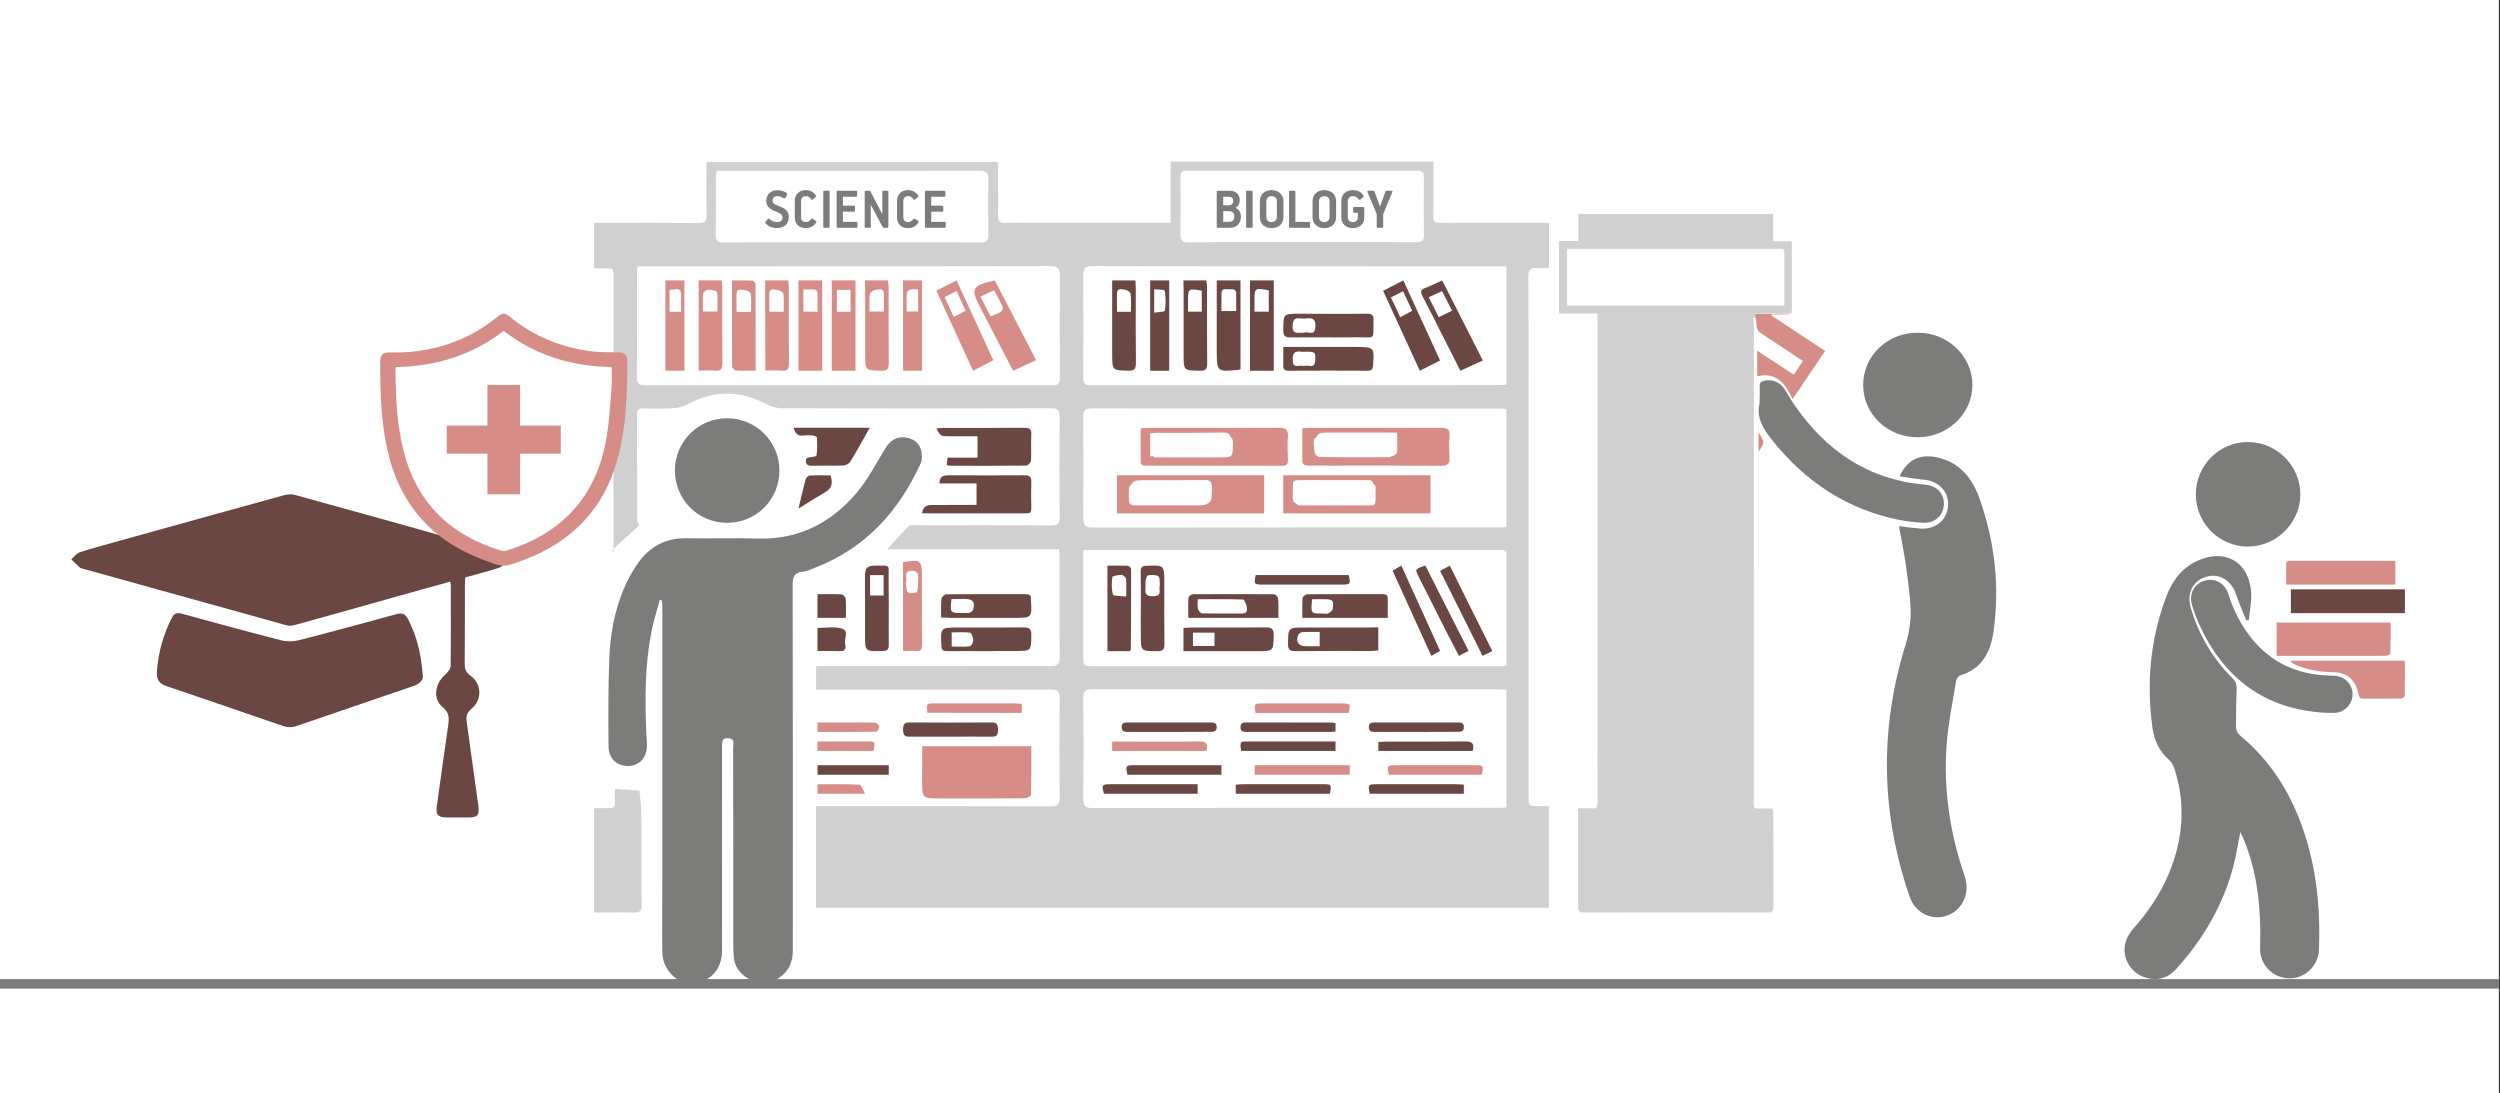 <svg width="526" height="230" xmlns="http://www.w3.org/2000/svg" xmlns:xlink="http://www.w3.org/1999/xlink" overflow="hidden"><rect width="100%" height="100%" fill="#333333" stroke="none"/><defs><clipPath id="clip0"><path d="M0 0 526 0 526 230 0 230Z" fill-rule="evenodd" clip-rule="evenodd"/></clipPath></defs><g clip-path="url(#clip0)"><rect x="0" y="0" width="525.239" height="230" fill="#FFFFFF" transform="scale(1.001 1)"/><path d="M0 0 525.239 0" stroke="#7C7C7B" stroke-width="1.997" stroke-miterlimit="8" fill="none" fill-rule="evenodd" transform="matrix(1.001 0 -0 1 0 207)"/><path d="M9.453 76.547C7.537 78.297 5.653 80.015 3.8 81.734 3.894 81.921 3.988 82.14 4.083 82.328 4.083 81.734 4.083 81.171 4.083 80.578 4.083 62.05 4.083 43.523 4.083 24.964 4.083 22.058 4.177 22.495 1.539 22.464 1.068 22.464 0.597 22.464 0 22.464 0 19.277 0 16.184 0 12.904 0.628 12.904 1.256 12.904 1.853 12.904 8.542 12.904 15.263 12.872 21.952 12.935 23.208 12.935 23.679 12.623 23.648 11.279 23.554 7.592 23.616 3.906 23.616 0.062 44.03 0.062 64.349 0.062 84.919 0.062 84.919 1.781 84.919 3.499 84.919 5.186 84.919 7.217 84.982 9.248 84.888 11.279 84.825 12.623 85.327 12.966 86.584 12.904 89.19 12.81 91.828 12.872 94.435 12.872 102.694 12.872 110.985 12.872 119.245 12.872 119.81 12.872 120.375 12.872 121.192 12.872 121.192 8.53 121.192 4.28 121.192 0 139.658 0 157.904 0 176.402 0 176.402 2.031 176.402 3.999 176.402 5.936 176.402 7.748 176.465 9.592 176.37 11.404 176.308 12.591 176.716 12.904 177.878 12.904 184.85 12.872 191.79 12.872 198.762 12.872 199.39 12.872 199.987 12.872 200.709 12.872 200.709 16.059 200.709 19.121 200.709 22.402 199.893 22.402 199.076 22.464 198.26 22.402 196.878 22.245 196.375 22.683 196.375 24.183 196.438 32.462 196.407 40.742 196.407 49.022 196.407 77.141 196.407 105.26 196.407 133.38 196.407 135.629 196.407 135.629 198.699 135.629 199.327 135.629 199.924 135.629 200.678 135.629 200.678 142.815 200.678 149.845 200.678 157 149.331 157 98.046 157 46.636 157 46.636 149.877 46.636 142.878 46.636 135.629 47.296 135.629 47.893 135.629 48.521 135.629 64.317 135.629 80.145 135.598 95.942 135.661 97.481 135.661 97.858 135.223 97.858 133.724 97.795 126.787 97.795 119.883 97.858 112.946 97.889 111.415 97.387 111.072 95.911 111.072 80.145 111.134 64.412 111.103 48.646 111.103 48.018 111.103 47.422 111.103 46.668 111.103 46.668 109.416 46.668 107.885 46.668 106.198 47.233 106.166 47.798 106.104 48.364 106.104 64.223 106.104 80.083 106.073 95.942 106.135 97.481 106.135 97.889 105.698 97.858 104.198 97.795 97.168 97.826 90.138 97.826 83.109 97.826 82.64 97.795 82.203 97.732 81.578 85.798 81.578 73.959 81.578 61.617 81.578 63.312 79.734 64.663 78.141 66.139 76.704 66.453 76.391 67.238 76.516 67.803 76.516 77.225 76.516 86.646 76.485 96.068 76.547 97.418 76.547 97.858 76.204 97.858 74.829 97.795 67.799 97.795 60.769 97.858 53.739 97.858 52.302 97.45 51.896 96.005 51.896 77.162 51.959 58.319 51.959 39.476 51.896 38.345 51.896 37.121 51.521 36.116 50.99 30.588 48.053 25.124 48.115 19.628 51.084 18.717 51.584 17.618 51.834 16.55 51.896 14.509 52.021 12.468 51.99 10.426 51.927 9.453 51.896 8.982 52.115 9.013 53.208 9.045 60.613 9.013 67.987 9.045 75.391 9.076 75.922 9.39 76.391 9.453 76.547ZM191.35 111.228C190.722 111.197 190.251 111.166 189.812 111.166 161.422 111.166 133 111.166 104.61 111.134 103.228 111.134 102.82 111.509 102.851 112.884 102.914 119.914 102.914 126.944 102.851 133.974 102.851 135.348 103.228 135.723 104.61 135.723 132.969 135.692 161.327 135.692 189.655 135.692 190.22 135.692 190.754 135.629 191.35 135.598 191.35 127.412 191.35 119.414 191.35 111.228ZM191.319 81.703C161.798 81.703 132.372 81.703 102.851 81.703 102.851 82.296 102.851 82.765 102.851 83.234 102.851 90.17 102.851 97.075 102.851 104.011 102.851 106.166 102.851 106.166 104.955 106.166 133.157 106.166 161.359 106.166 189.529 106.166 190.094 106.166 190.66 106.166 191.288 106.166 191.319 97.918 191.319 89.888 191.319 81.703ZM191.288 46.959C191.288 38.68 191.288 30.65 191.288 22.464 190.691 22.464 190.22 22.464 189.749 22.464 161.327 22.464 132.937 22.464 104.516 22.433 103.228 22.433 102.82 22.777 102.82 24.089 102.883 31.213 102.883 38.367 102.82 45.491 102.82 46.772 103.228 47.053 104.453 47.053 132.812 47.022 161.17 47.022 189.529 47.022 190.094 47.022 190.66 46.991 191.288 46.959ZM9.17 22.464C9.139 23.183 9.076 23.714 9.076 24.276 9.076 31.306 9.107 38.336 9.045 45.366 9.045 46.647 9.421 47.053 10.741 47.053 39.256 47.022 67.772 47.022 96.288 47.053 97.575 47.053 97.858 46.647 97.858 45.46 97.795 38.43 97.795 31.4 97.858 24.37 97.858 22.902 97.481 22.433 95.942 22.433 67.678 22.464 39.413 22.464 11.18 22.464 10.552 22.464 9.924 22.464 9.17 22.464ZM191.35 51.99C190.597 51.99 190.031 51.99 189.466 51.99 161.139 51.99 132.843 51.99 104.516 51.959 103.04 51.959 102.788 52.49 102.82 53.771 102.883 60.738 102.883 67.737 102.82 74.704 102.788 76.204 103.26 76.61 104.736 76.61 133.063 76.579 161.359 76.579 189.686 76.579 190.251 76.579 190.785 76.516 191.35 76.516 191.35 68.268 191.35 60.269 191.35 51.99ZM25.721 1.937C25.658 2.593 25.595 3.031 25.595 3.499 25.595 7.467 25.626 11.404 25.564 15.372 25.532 16.59 25.909 16.997 27.165 16.997 45.192 16.965 63.25 16.965 81.276 16.997 82.532 16.997 82.909 16.59 82.878 15.372 82.815 11.529 82.784 7.686 82.878 3.812 82.909 2.312 82.438 1.906 80.931 1.906 69.531 1.968 58.131 1.937 46.731 1.937 39.822 1.937 32.881 1.937 25.721 1.937ZM148.797 16.934C156.805 16.934 164.813 16.903 172.822 16.965 173.921 16.965 174.423 16.747 174.423 15.497 174.36 11.435 174.36 7.374 174.423 3.312 174.423 2.218 174.078 1.906 172.979 1.906 156.868 1.937 140.757 1.937 124.646 1.906 123.516 1.906 123.202 2.281 123.233 3.343 123.296 7.311 123.296 11.248 123.233 15.216 123.202 16.59 123.579 16.997 124.992 16.997 132.906 16.903 140.851 16.934 148.797 16.934Z" fill="#D0D0D0" fill-rule="evenodd" transform="matrix(1.001 0 -0 1 125 34)"/><path d="M10.804 34.217C10.203 36.442 9.506 38.636 9.062 40.893 7.669 47.975 7.669 55.121 7.986 62.266 8.017 63.05 8.081 63.833 8.112 64.617 8.176 67.249 6.687 69.035 4.375 69.161 1.905 69.286 0.068 67.719 0.036 65.024-0.027 58.819-0.027 52.614 0.195 46.408 0.385 41.551 1.272 36.756 3.108 32.212 3.932 30.206 4.977 28.231 6.244 26.445 8.682 22.998 12.071 21.149 16.473 21.243 21.445 21.337 26.386 21.149 31.358 21.305 39.877 21.587 46.654 18.077 52.007 11.903 54.477 9.052 56.219 5.573 58.214 2.345 59.227 0.684 60.558-0.162 62.331 0.026 64.105 0.214 65.34 1.154 65.751 2.815 65.973 3.661 65.973 4.758 65.625 5.542 61.033 15.57 54.097 23.311 43.519 27.417 42.632 27.761 41.746 28.2 40.827 28.294 39.054 28.482 38.737 29.391 38.737 31.02 38.8 56.656 38.769 82.292 38.769 107.928 38.769 111.156 37.344 113.099 34.715 114.415 31.421 116.013 26.988 113.161 26.481 110.09 26.322 109.181 26.259 108.21 26.259 107.301 26.259 93.261 26.259 79.221 26.227 65.149 26.227 64.491 26.671 63.488 25.372 63.332 23.916 63.144 23.884 63.99 23.884 65.024 23.916 77.152 23.884 89.249 23.884 101.378 23.884 103.666 23.916 105.985 23.884 108.272 23.82 111.751 21.699 114.258 18.31 114.916 15.016 115.575 11.374 112.253 11.343 108.429 11.279 103.101 11.343 97.774 11.343 92.446 11.343 73.548 11.343 54.651 11.343 35.721 11.343 35.283 11.279 34.844 11.279 34.405 11.121 34.248 10.963 34.248 10.804 34.217Z" fill="#7C7C7B" fill-rule="evenodd" transform="matrix(1.001 0 -0 1 128 92)"/><path d="M0 10.985C0 4.896 4.94-0.03 11.015 0 17.09 0.031 21.999 4.957 21.968 11.046 21.937 17.165 17.059 22.03 10.953 22 4.848 22 0 17.104 0 10.985Z" fill="#7C7C7B" fill-rule="evenodd" transform="matrix(1.001 0 -0 1 142 88)"/><path d="M0.032 0C7.823 0 15.265 0 22.962 0 22.962 3.475 22.993 6.886 22.898 10.266 22.898 10.518 21.98 10.961 21.505 10.961 15.614 11.024 9.691 10.992 3.769 10.992 0.032 10.992 0.032 10.992 0 7.328 0 4.959 0.032 2.559 0.032 0Z" fill="#D68D87" fill-rule="evenodd" transform="matrix(1.001 0 -0 1 194 157)"/><path d="M0 25.998C0 18.597 0 11.452 0 4.051 1.032 4.051 2.03 3.987 2.996 4.051 4.094 4.115 4.493 3.668 4.394 2.648 4.327 1.754 4.394 0.893 4.394 0 6.191 0.128 7.755 0.223 9.52 0.351 9.653 1.914 9.919 3.509 9.919 5.136 9.986 11.548 9.919 17.991 9.986 24.403 9.986 25.679 9.586 26.03 8.288 25.998 5.559 25.934 2.863 25.998 0 25.998Z" fill="#D0D0D0" fill-rule="evenodd" transform="matrix(1.001 0 -0 1 125 166)"/><path d="M11.452 6.225C11.452 4.631 11.452 3.248 11.452 1.714 8.797 1.714 6.266 1.714 3.642 1.714 3.704 0.481 4.198 0 5.371 0 10.773 0.03 16.174 0.03 21.576 0 22.656 0 22.996 0.361 22.965 1.413 22.903 3.218 22.934 5.022 22.965 6.826 22.965 7.488 22.934 8.029 22.008 7.999 14.723 7.999 7.408 7.999 0 7.999 0.185 6.706 0.833 6.225 2.068 6.255 5.124 6.255 8.18 6.225 11.452 6.225Z" fill="#6A4742" fill-rule="evenodd" transform="matrix(1.001 0 -0 1 194 100)"/><path d="M8.665 1.789C6.484 1.789 4.484 1.789 2.484 1.789 0.909 1.789 0.909 1.76 0 0.149 0.485 0.119 0.909 0.03 1.363 0.03 7.059 0.03 12.755 0.06 18.451 0 19.542 0 20.027 0.239 19.966 1.402 19.875 3.221 19.996 5.07 19.905 6.919 19.875 7.307 19.269 7.963 18.906 7.963 13.513 8.023 8.12 7.993 2.727 7.993 2.575 7.993 2.454 7.903 2.181 7.814 2.242 7.366 2.303 6.889 2.363 6.293 4.484 6.293 6.544 6.293 8.665 6.293 8.665 4.712 8.665 3.34 8.665 1.789Z" fill="#6A4742" fill-rule="evenodd" transform="matrix(1.001 0 -0 1 197 90)"/><path d="M0 0C5.336 0 10.58 0 15.977 0 14.597 2.454 13.309 4.817 11.898 7.12 11.653 7.544 10.948 7.908 10.457 7.938 8.28 8.029 6.072 7.938 3.864 7.999 2.699 8.029 2.423 7.514 2.637 6.514 2.729 6.423 2.791 6.332 2.883 6.302 3.557 6.151 4.753 6.09 4.784 5.817 4.999 4.605 4.937 3.333 4.876 2.06 4.876 1.909 4.355 1.666 4.048 1.636 3.404 1.575 2.729 1.545 2.055 1.636 0.859 1.788 0.276 1.212 0 0Z" fill="#6A4742" fill-rule="evenodd" transform="matrix(1.001 0 -0 1 167 90)"/><path d="M0.016 4.938C0.016 3.481-0.047 2.178 0.079 0.938 0.11 0.597 0.772 0.039 1.119 0.039 6.666-0.023 12.214 0.008 17.761 0.008 18.549 0.008 18.959 0.225 18.896 1.062 18.896 1.124 18.896 1.155 18.896 1.217 19.117 5.031 19.117 5 15.208 5 10.764 5 6.32 5 1.844 5 1.308 4.938 0.741 4.938 0.016 4.938ZM2.191 1.031C1.875 3.977 1.875 3.977 4.618 3.977 5.09 3.977 5.563 4.039 6.004 3.915 6.288 3.853 6.635 3.543 6.729 3.295 7.234 1.713 6.698 1.031 5.027 1 4.113 1 3.168 1.031 2.191 1.031Z" fill="#6A4742" fill-rule="evenodd" transform="matrix(1.001 0 -0 1 198 125)"/><path d="M0 0.255C3.969-0.31 3.969-0.31 3.969 4.303 3.969 8.696 3.943 13.058 3.994 17.451 3.994 18.581 3.764 19.083 2.791 18.989 1.92 18.895 1.024 18.957 0 18.957 0 12.65 0 6.5 0 0.255ZM0.589 4.554C0.691 5.213 0.64 6.248 0.999 6.594 1.408 6.97 2.228 6.813 2.816 6.656 2.996 6.594 3.098 5.809 3.149 5.339 3.201 4.868 3.124 4.397 3.175 3.958 3.354 2.389 2.74 2.012 1.562 2.106 0.026 2.263 0.999 3.675 0.589 4.554Z" fill="#D68D87" fill-rule="evenodd" transform="matrix(1.001 0 -0 1 190 118)"/><path d="M9.313 5C6.639 5 3.966 4.969 1.292 5 0.442 5 0.096 4.783 0.065 3.882-0.124 0.033-0.156 0.033 3.745 0.033 8.244 0.033 12.742 0.064 17.241 0.002 18.499-0.029 19.003 0.281 18.971 1.616 18.94 4.969 19.003 4.969 15.574 4.969 14.536 4.969 13.466 4.969 12.428 4.969 11.421 5 10.352 5 9.313 5ZM2.235 4.038C3.557 4.038 4.815 4.131 6.042 3.976 6.356 3.945 6.797 3.106 6.765 2.641 6.765 2.113 6.388 1.151 6.105 1.12 4.846 0.933 3.557 1.058 2.235 1.058 2.235 2.144 2.235 2.982 2.235 4.038Z" fill="#6A4742" fill-rule="evenodd" transform="matrix(1.001 0 -0 1 198 132)"/><path d="M4.993 8.975C4.993 11.546 4.962 14.147 4.993 16.718 4.993 17.585 4.743 17.944 3.776 17.974 0 18.064 0 18.123 0 14.536 0 10.47 0 6.374 0 2.308 0 0.424 0.437 0.005 2.34 0.005 5.336 0.035 4.962-0.383 4.962 2.547 4.993 4.699 4.993 6.852 4.993 8.975ZM1.061 2.009C1.061 3.504 1.061 4.849 1.061 6.284 2.028 6.284 2.933 6.284 3.901 6.284 3.901 4.819 3.901 3.474 3.901 2.009 2.933 2.009 2.059 2.009 1.061 2.009Z" fill="#6A4742" fill-rule="evenodd" transform="matrix(1.001 0 -0 1 182 119)"/><path d="M0.117 1.971C-0.134 0-0.134 0 1.719 0 7.311 0 12.903 0 18.495 0 18.966 0 19.406 0.059 19.971 0.088 19.971 0.735 19.971 1.294 19.971 2 13.405 1.971 6.808 1.971 0.117 1.971Z" fill="#D68D87" fill-rule="evenodd" transform="matrix(1.001 0 -0 1 195 148)"/><path d="M10.002 3C7.104 3 4.207 3 1.31 3 0.562 3 0.032 2.875 0.001 1.583-0.03 0.208 0.5 0 1.341 0 7.104 0.042 12.837 0.042 18.6 0 19.41 0 19.971 0.125 19.971 1.542 19.971 3 19.348 3 18.569 3 15.703 2.958 12.837 3 10.002 3 10.002 3 10.002 3 10.002 3Z" fill="#6A4742" fill-rule="evenodd" transform="matrix(1.001 0 -0 1 190 152)"/><path d="M0 0C4.982 0 9.9 0 14.978 0 14.978 0.646 14.978 1.292 14.978 2 9.996 2 5.078 2 0 2 0 1.354 0 0.708 0 0Z" fill="#6A4742" fill-rule="evenodd" transform="matrix(1.001 0 -0 1 172 161)"/><path d="M0 1.996C0 1.295 0 0.735 0 0.007 1.649 0.007 3.268 0.007 4.856 0.007 7.238 0.007 9.62-0.021 12.002 0.035 12.369 0.035 12.949 0.539 12.98 0.847 13.01 1.211 12.583 1.94 12.338 1.94 8.246 2.024 4.153 1.996 0 1.996Z" fill="#D68D87" fill-rule="evenodd" transform="matrix(1.001 0 -0 1 172 152)"/><path d="M0 4.969C0 3.258 0 1.792 0 0.112 1.728 0.112 3.424-0.193 4.959 0.204 6.847 0.662 5.503 2.433 5.823 3.564 5.983 4.205 6.015 5.03 4.799 4.999 3.264 4.938 1.728 4.969 0 4.969Z" fill="#6A4742" fill-rule="evenodd" transform="matrix(1.001 0 -0 1 172 132)"/><path d="M5.97 5C3.838 5 1.968 5 0 5 0 3.351 0 1.797 0 0.021 1.738 0.021 3.411-0.043 5.084 0.052 5.412 0.084 5.904 0.655 5.937 1.036 6.036 2.304 5.97 3.573 5.97 5Z" fill="#6A4742" fill-rule="evenodd" transform="matrix(1.001 0 -0 1 172 125)"/><path d="M0 7C0.578 4.585 0.996 2.67 1.51 0.815 1.607 0.491 2.056 0.078 2.378 0.049 3.792-0.04 5.237 0.019 6.748 0.019 7.165 1.463 7.165 2.611 5.752 3.465 3.888 4.555 2.056 5.734 0 7Z" fill="#6A4742" fill-rule="evenodd" transform="matrix(1.001 0 -0 1 168 100)"/><path d="M11.773 2C7.911 2 4.018 2 0 2 0 1.382 0 0.824 0 0 1.215 0 2.429 0 3.644 0 5.855 0 8.098 0 10.309 0 12.146 0 12.178 0.029 11.773 2Z" fill="#D68D87" fill-rule="evenodd" transform="matrix(1.001 0 -0 1 172 156)"/><path d="M0 2C0 1.298 0 0.743 0 0.012 3.029 0.012 5.967-0.047 8.876 0.099 9.206 0.129 9.506 1.152 9.986 2 6.357 2 3.269 2 0 2Z" fill="#D68D87" fill-rule="evenodd" transform="matrix(1.001 0 -0 1 172 165)"/><path d="M88.871 0.127C88.871 8.45 88.871 16.582 88.871 24.873 88.272 24.905 87.704 24.968 87.168 24.968 58.691 24.968 30.213 24.968 1.768 25 0.38 25-0.03 24.619 0.002 23.221 0.065 16.074 0.065 8.926 0.002 1.779 0.002 0.381 0.38 0 1.768 0 30.277 0.032 58.817 0.032 87.326 0.032 87.767 0.064 88.241 0.095 88.871 0.127ZM52.131 21.951C52.478 19.822 52.447 19.759 50.618 19.759 45.004 19.759 39.422 19.759 33.809 19.759 33.304 19.759 32.8 19.822 32.232 19.854 32.232 20.616 32.232 21.22 32.232 21.919 38.886 21.951 45.477 21.951 52.131 21.951ZM24.159 21.982C24.159 21.188 24.159 20.553 24.159 19.79 23.559 19.79 23.086 19.79 22.613 19.79 17.031 19.79 11.481 19.79 5.899 19.79 3.975 19.79 3.881 19.949 4.417 21.982 10.945 21.982 17.473 21.982 24.159 21.982ZM35.732 17.567C42.481 17.567 49.104 17.567 55.727 17.567 55.727 16.836 55.727 16.233 55.727 15.534 49.009 15.534 42.387 15.534 35.732 15.534 35.732 16.233 35.732 16.804 35.732 17.567ZM52.951 6.83C52.573 6.766 52.384 6.703 52.194 6.703 46.171 6.703 40.116 6.703 34.093 6.671 33.209 6.671 32.894 6.989 32.894 7.878 32.894 8.863 33.399 8.99 34.187 8.99 40.179 8.99 46.171 8.99 52.131 8.99 52.384 8.99 52.636 8.895 52.951 8.863 52.951 8.164 52.951 7.56 52.951 6.83ZM84.519 17.599C84.961 15.502 84.898 15.438 82.911 15.438 77.392 15.438 71.905 15.438 66.386 15.438 64.43 15.438 64.368 15.534 64.809 17.599 71.4 17.599 77.96 17.599 84.519 17.599ZM29.015 15.407C28.258 15.407 27.691 15.407 27.123 15.407 21.667 15.407 16.18 15.407 10.724 15.407 8.737 15.407 8.706 15.47 9.116 17.535 15.738 17.535 22.361 17.535 29.015 17.535 29.015 16.804 29.015 16.233 29.015 15.407ZM33.052 13.215C39.706 13.215 46.297 13.215 52.951 13.215 52.951 12.484 52.951 11.881 52.951 11.055 52.321 11.055 51.753 11.055 51.185 11.055 45.666 11.055 40.179 11.055 34.66 11.055 32.768 11.055 32.768 11.055 33.052 13.215ZM61.876 13.151C68.656 13.151 75.279 13.151 81.839 13.151 82.312 11.404 81.681 10.991 80.136 10.991 74.617 11.055 69.098 11.023 63.579 11.023 63.011 11.023 62.475 11.086 61.845 11.118 61.876 11.881 61.876 12.452 61.876 13.151ZM17.631 8.99C17.631 8.99 17.631 8.99 17.631 8.99 20.5 8.99 23.402 8.958 26.271 8.99 27.06 8.99 27.691 8.99 27.722 7.878 27.722 6.798 27.154 6.703 26.335 6.703 20.563 6.703 14.792 6.703 9.021 6.703 8.17 6.703 7.476 6.703 7.507 7.91 7.539 9.053 8.201 9.022 8.99 9.022 11.859 8.99 14.729 8.99 17.631 8.99ZM70.296 8.99C73.229 8.99 76.162 8.99 79.095 8.99 79.947 8.99 80.514 8.863 80.483 7.814 80.451 6.83 79.947 6.703 79.19 6.703 73.324 6.703 67.427 6.703 61.561 6.703 60.772 6.703 60.268 6.83 60.268 7.814 60.268 8.895 60.804 9.022 61.655 9.022 64.525 8.958 67.395 8.99 70.296 8.99ZM36.363 4.86C43.017 4.86 49.545 4.86 56.073 4.86 56.578 2.795 56.452 2.637 54.591 2.637 49.009 2.637 43.459 2.637 37.877 2.637 36.079 2.637 36.016 2.7 36.363 4.86ZM6.246 13.183C12.963 13.183 19.586 13.183 26.145 13.183 26.587 11.499 26.082 10.991 24.474 11.023 18.924 11.118 13.342 11.055 7.791 11.055 7.287 11.055 6.782 11.055 6.246 11.055 6.246 11.912 6.246 12.516 6.246 13.183ZM60.016 21.982C66.638 21.982 73.198 21.982 79.82 21.982 79.82 21.252 79.82 20.584 79.82 19.854 79.253 19.822 78.811 19.759 78.338 19.759 72.725 19.759 67.111 19.759 61.498 19.759 59.7 19.79 59.637 19.886 60.016 21.982Z" fill="#FFFFFF" fill-rule="evenodd" transform="matrix(1.001 0 -0 1 228 145)"/><path d="M88.871 0C88.871 8 88.871 15.877 88.871 24 88.208 24 87.64 24 87.104 24 58.764 24 30.423 24 2.114 24 0 24 0 24 0 21.885 0 15.081 0 8.307 0 1.502 0 1.042 0 0.582 0 0 29.634 0 59.206 0 88.871 0ZM9.657 20.966C9.752 20.812 9.878 20.72 9.878 20.628 9.91 14.897 9.941 9.195 9.941 3.464 9.941 3.188 9.499 2.728 9.247 2.697 7.858 2.636 6.47 2.667 5.081 2.667 5.081 8.92 5.081 14.927 5.081 20.966 6.691 20.966 8.205 20.966 9.657 20.966ZM64.697 13.977C64.697 12.598 64.665 11.372 64.697 10.176 64.728 9.379 64.35 9.134 63.561 9.134 58.006 9.165 52.452 9.134 46.897 9.165 46.519 9.165 45.887 9.625 45.856 9.9 45.761 11.249 45.793 12.598 45.793 13.977 52.199 13.977 58.322 13.977 64.697 13.977ZM12.056 11.831C12.056 11.831 12.024 11.831 12.056 11.831 12.056 13.763 12.056 15.694 12.056 17.625 12.024 21.088 12.024 21.058 15.653 21.058 16.853 21.058 17.168 20.659 17.137 19.556 17.074 15.081 17.137 10.605 17.105 6.1 17.105 2.452 17.074 2.483 13.287 2.605 12.308 2.636 12.024 2.943 12.024 3.862 12.087 6.529 12.056 9.195 12.056 11.831ZM62.456 16.153C61.73 16.153 61.162 16.153 60.594 16.153 56.081 16.153 51.568 16.153 47.055 16.153 43.552 16.153 43.615 16.153 43.552 19.494 43.52 20.69 43.867 21.088 45.13 21.058 50.432 20.996 55.734 21.027 61.036 21.027 61.478 21.027 61.951 20.966 62.456 20.904 62.456 19.341 62.456 17.87 62.456 16.153ZM20.829 21.058C26.1 21.058 31.181 21.058 36.262 21.058 39.702 21.058 39.607 21.058 39.733 17.808 39.765 16.399 39.26 16.123 37.934 16.123 32.727 16.184 27.551 16.153 22.344 16.153 21.839 16.153 21.334 16.215 20.829 16.245 20.829 17.901 20.829 19.341 20.829 21.058ZM41.311 13.977C41.311 12.567 41.374 11.31 41.28 10.054 41.248 9.717 40.712 9.165 40.396 9.165 34.715 9.103 29.066 9.103 23.386 9.165 23.07 9.165 22.47 9.594 22.47 9.87 22.376 11.219 22.439 12.567 22.439 13.977 28.751 13.977 34.905 13.977 41.311 13.977ZM80.918 20.199C77.983 14.284 75.08 8.491 72.208 2.728 70.062 3.464 70.062 3.464 70.945 5.18 72.839 8.981 74.733 12.812 76.626 16.613 77.384 18.115 78.141 19.586 78.962 21.18 79.688 20.843 80.224 20.567 80.918 20.199ZM75.711 20.169C72.713 14.192 69.841 8.429 66.906 2.575 66.148 2.973 65.549 3.28 64.918 3.617 67.884 9.563 70.788 15.326 73.723 21.211 74.543 20.782 75.048 20.506 75.711 20.169ZM86.157 20.199C83.191 14.253 80.287 8.46 77.352 2.575 76.563 3.004 75.995 3.31 75.364 3.648 78.33 9.563 81.202 15.326 84.106 21.18 84.863 20.843 85.4 20.567 86.157 20.199ZM36.388 4.536C35.978 6.559 36.041 6.621 37.998 6.621 43.52 6.621 49.012 6.621 54.535 6.621 56.46 6.621 56.554 6.529 56.113 4.536 49.548 4.536 42.952 4.536 36.388 4.536Z" fill="#FFFFFF" fill-rule="evenodd" transform="matrix(1.001 0 -0 1 228 116)"/><path d="M88.871 24.905C88.24 24.937 87.672 24.968 87.105 24.968 58.617 24.968 30.129 24.968 1.64 25 0.442 25 0 24.746 0 23.414 0.063 16.18 0.063 8.915 0 1.681 0 0.349 0.41 0 1.704 0 30.255 0.032 58.774 0.032 87.325 0.032 87.799 0.032 88.272 0.032 88.871 0.032 88.871 8.344 88.871 16.497 88.871 24.905ZM18.298 21.859C18.298 15.514 18.298 9.264 18.298 3.046 16.626 3.046 15.08 3.046 13.503 3.046 13.503 9.391 13.503 15.577 13.503 21.859 15.112 21.859 16.626 21.859 18.298 21.859ZM6.247 2.982C6.247 3.649 6.247 4.188 6.247 4.695 6.247 9.296 6.247 13.896 6.247 18.465 6.247 21.954 6.278 21.891 9.717 21.986 11.105 22.018 11.357 21.479 11.326 20.241 11.263 15.006 11.294 9.803 11.294 4.569 11.294 4.061 11.231 3.553 11.231 2.982 9.559 2.982 8.045 2.982 6.247 2.982ZM39.908 21.859C39.908 15.45 39.908 9.232 39.908 3.046 38.205 3.046 36.659 3.046 35.082 3.046 35.082 9.359 35.082 15.577 35.082 21.859 36.754 21.859 38.299 21.859 39.908 21.859ZM75.653 19.892C72.876 14.086 70.195 8.471 67.481 2.76 65.873 3.553 64.453 4.22 62.97 4.981 65.746 10.787 68.428 16.402 71.141 22.113 72.719 21.32 74.075 20.654 75.653 19.892ZM42.622 16.878C42.622 18.401 42.653 19.638 42.622 20.907 42.59 21.732 42.969 21.986 43.757 21.986 49.31 21.954 54.894 21.954 60.446 21.986 61.267 21.986 61.519 21.669 61.55 20.876 61.834 16.91 61.834 16.91 57.954 16.878 57.796 16.878 57.639 16.878 57.481 16.878 52.622 16.846 47.732 16.878 42.622 16.878ZM52.244 9.645C50.13 9.645 48.048 9.645 45.934 9.645 42.559 9.645 42.622 9.645 42.59 13.103 42.59 14.34 42.906 14.752 44.167 14.752 48.773 14.689 53.411 14.752 58.017 14.721 62.118 14.689 61.424 15.482 61.519 11.104 61.55 10.025 61.203 9.613 60.099 9.645 57.481 9.676 54.862 9.645 52.244 9.645ZM32.715 21.732C32.715 15.514 32.715 9.327 32.715 3.046 31.075 3.046 29.529 3.046 27.794 3.046 27.794 3.712 27.794 4.251 27.794 4.822 27.794 9.137 27.794 13.483 27.794 17.798 27.794 22.367 27.826 22.367 32.432 21.891 32.495 21.891 32.526 21.828 32.715 21.732ZM20.601 2.982C20.601 3.744 20.601 4.315 20.601 4.886 20.601 9.423 20.601 13.959 20.601 18.496 20.601 21.986 20.601 21.923 24.071 21.986 25.365 22.018 25.649 21.574 25.649 20.368 25.585 15.006 25.649 9.613 25.617 4.251 25.617 3.839 25.522 3.458 25.459 3.014 23.85 2.982 22.368 2.982 20.601 2.982ZM84.076 19.892C81.268 14.055 78.618 8.471 75.905 2.792 74.643 3.395 73.57 3.966 72.466 4.41 71.52 4.791 71.457 5.267 71.898 6.091 73.286 8.883 74.58 11.675 75.936 14.499 77.135 17.005 78.334 19.512 79.564 22.113 81.11 21.32 82.53 20.654 84.076 19.892Z" fill="#FFFFFF" fill-rule="evenodd" transform="matrix(1.001 0 -0 1 228 56)"/><path d="M0.126 0.032C0.88 0.032 1.508 0.032 2.137 0.032 30.42 0.032 58.703 0.032 86.954 0 88.494 0 88.871 0.444 88.871 1.967 88.808 9.105 88.808 16.244 88.871 23.382 88.871 24.619 88.588 25 87.3 25 58.766 24.968 30.231 24.968 1.697 25 0.377 25 0 24.619 0 23.287 0.063 16.148 0.031 9.01 0.031 1.872 0 1.333 0.094 0.761 0.126 0.032ZM9.899 21.891C9.899 15.482 9.899 9.264 9.899 3.077 8.202 3.077 6.662 3.077 5.154 3.077 5.154 9.423 5.154 15.641 5.154 21.891 6.788 21.891 8.265 21.891 9.899 21.891ZM26.68 2.982C26.68 9.391 26.68 15.641 26.68 21.954 27.937 21.954 29.037 21.891 30.106 21.986 31.331 22.113 31.583 21.542 31.583 20.431 31.551 15.101 31.551 9.772 31.551 4.41 31.551 3.966 31.488 3.49 31.425 2.982 29.823 2.982 28.314 2.982 26.68 2.982ZM33.782 21.828C35.448 21.828 36.988 21.828 38.622 21.828 38.622 15.514 38.622 9.296 38.622 3.014 36.988 3.014 35.448 3.014 33.782 3.014 33.782 9.327 33.782 15.577 33.782 21.828ZM62.222 4.949C64.988 10.787 67.659 16.402 70.393 22.113 72.027 21.32 73.379 20.622 74.887 19.86 72.121 14.055 69.45 8.439 66.748 2.76 65.114 3.553 63.762 4.188 62.222 4.949ZM47.987 2.982C47.987 3.712 47.987 4.283 47.987 4.854 47.987 9.391 47.987 13.928 47.987 18.465 47.987 21.986 47.987 21.923 51.412 21.986 52.638 22.018 53.046 21.669 53.015 20.4 52.952 15.038 52.983 9.645 52.983 4.283 52.983 3.871 52.889 3.49 52.826 3.014 51.255 2.982 49.778 2.982 47.987 2.982ZM78.752 22.113C80.355 21.32 81.769 20.622 83.246 19.892 80.512 14.118 77.841 8.534 75.201 2.982 70.707 4.061 70.424 4.632 72.247 8.471 72.341 8.661 72.436 8.852 72.53 9.042 74.573 13.325 76.615 17.64 78.752 22.113ZM19.39 2.951C19.39 9.169 19.39 15.133 19.421 21.066 19.421 21.352 19.924 21.891 20.206 21.923 21.526 22.018 22.878 21.954 24.386 21.954 24.386 15.736 24.386 9.74 24.355 3.744 24.355 3.49 23.915 3.014 23.632 2.982 22.281 2.887 20.929 2.951 19.39 2.951ZM60.054 21.859C60.054 15.514 60.054 9.264 60.054 3.046 58.389 3.046 56.849 3.046 55.277 3.046 55.277 9.359 55.277 15.577 55.277 21.859 56.911 21.859 58.451 21.859 60.054 21.859ZM12.287 21.954C13.576 21.954 14.676 21.891 15.744 21.986 16.97 22.081 17.253 21.574 17.221 20.431 17.158 15.038 17.19 9.676 17.19 4.283 17.19 3.871 17.127 3.458 17.064 3.014 15.43 3.014 13.89 3.014 12.256 3.014 12.287 9.327 12.287 15.514 12.287 21.954ZM40.916 21.828C42.676 21.828 44.184 21.828 45.724 21.828 45.724 15.482 45.724 9.296 45.724 3.014 44.09 3.014 42.55 3.014 40.916 3.014 40.916 9.327 40.916 15.546 40.916 21.828Z" fill="#FFFFFF" fill-rule="evenodd" transform="matrix(1.001 0 -0 1 134 56)"/><path d="M88.871 0.063C88.871 8.46 88.871 16.572 88.871 24.905 88.304 24.937 87.736 24.968 87.201 24.968 58.765 24.968 30.36 24.968 1.925 25 0.411 25-0.03 24.62 0.002 23.067 0.065 16.001 0.065 8.904 0.002 1.838 0.002 0.539 0.222 0 1.704 0 30.14 0.032 58.544 0.032 86.98 0.032 87.547 0.063 88.115 0.063 88.871 0.063ZM11.729 3.707C11.729 6.242 11.761 8.682 11.729 11.09 11.729 12.04 12.296 12.04 12.99 12.04 22.542 12.04 32.126 12.04 41.678 12.072 42.687 12.072 42.939 11.66 42.907 10.742 42.844 8.999 42.781 7.256 42.907 5.513 43.002 3.992 42.529 3.549 40.984 3.549 31.779 3.612 22.605 3.581 13.4 3.581 12.864 3.612 12.36 3.676 11.729 3.707ZM46.312 3.707C46.312 6.147 46.344 8.46 46.281 10.773 46.249 11.851 46.691 12.136 47.668 12.104 49.181 12.04 50.726 12.104 52.239 12.104 59.994 12.104 67.781 12.072 75.536 12.136 77.018 12.136 77.459 11.66 77.365 10.235 77.27 8.65 77.238 7.066 77.365 5.482 77.459 4.056 77.049 3.581 75.536 3.581 66.362 3.644 57.157 3.612 47.983 3.612 47.51 3.612 46.974 3.676 46.312 3.707ZM38.053 13.91C27.712 13.91 17.466 13.91 7.095 13.91 7.095 16.667 7.095 19.328 7.095 22.085 17.435 22.085 27.681 22.085 38.053 22.085 38.053 19.328 38.053 16.667 38.053 13.91ZM42.088 22.085C52.428 22.085 62.674 22.085 73.014 22.085 73.014 19.328 73.014 16.667 73.014 13.91 62.674 13.91 52.397 13.91 42.088 13.91 42.088 16.667 42.088 19.328 42.088 22.085Z" fill="#FFFFFF" fill-rule="evenodd" transform="matrix(1.001 0 -0 1 228 86)"/><path d="M19.8 2C13.179 2 6.621 2 0 2 0 1.323 0 0.765 0 0.088 0.565 0.059 1.067 0 1.569 0 7.154 0 12.709 0 18.294 0 20.114 0 20.145 0.029 19.8 2Z" fill="#6A4742" fill-rule="evenodd" transform="matrix(1.001 0 -0 1 260 165)"/><path d="M19.971 2C13.301 2 6.788 2 0.274 2-0.26 0.145-0.135 0 1.753 0 7.322 0 12.86 0 18.429 0 18.901 0 19.373 0 19.971 0 19.971 0.696 19.971 1.275 19.971 2Z" fill="#6A4742" fill-rule="evenodd" transform="matrix(1.001 0 -0 1 232 165)"/><path d="M0 2C0 1.25 0 0.688 0 0 6.678 0 13.293 0 19.971 0 19.971 0.688 19.971 1.281 19.971 2 13.356 2 6.741 2 0 2Z" fill="#D68D87" fill-rule="evenodd" transform="matrix(1.001 0 -0 1 264 161)"/><path d="M19.971 0.164C19.971 0.795 19.971 1.315 19.971 1.89 19.657 1.945 19.406 2 19.155 2 13.188 2 7.222 2 1.288 2 0.502 2 0 1.89 0 1.041 0 0.274 0.314 0 1.193 0 7.191 0.027 13.22 0 19.218 0.027 19.406 0.055 19.626 0.11 19.971 0.164Z" fill="#6A4742" fill-rule="evenodd" transform="matrix(1.001 0 -0 1 261 152)"/><path d="M19.75 2C13.251 2 6.721 2 0.222 2-0.216 0.092-0.153 0.004 1.784 0.004 7.252 0.004 12.689 0.004 18.157 0.004 20.125-0.025 20.188 0.063 19.75 2Z" fill="#D68D87" fill-rule="evenodd" transform="matrix(1.001 0 -0 1 292 161)"/><path d="M19.971 0C19.971 0.776 19.971 1.313 19.971 2 13.362 2 6.785 2 0.208 2-0.2 0.06-0.168 0 1.805 0 7.223 0 12.673 0 18.092 0 18.656 0 19.219 0 19.971 0Z" fill="#6A4742" fill-rule="evenodd" transform="matrix(1.001 0 -0 1 237 161)"/><path d="M0.137 2C-0.147 0-0.147 0 1.711 0 7.221 0 12.699 0 18.208 0 18.775 0 19.341 0 19.971 0 19.971 0.765 19.971 1.324 19.971 2 13.391 2 6.811 2 0.137 2Z" fill="#6A4742" fill-rule="evenodd" transform="matrix(1.001 0 -0 1 261 156)"/><path d="M0 2C0 1.324 0 0.824 0 0.119 0.594 0.09 1.157 0.031 1.719 0.031 7.19 0.031 12.66 0.06 18.131 0.001 19.662-0.028 20.287 0.383 19.819 2 13.285 2 6.721 2 0 2Z" fill="#6A4742" fill-rule="evenodd" transform="matrix(1.001 0 -0 1 290 156)"/><path d="M10.002 2C7.167 2 4.3 2 1.465 2 0.718 2 0.032 2.027 0.001 1.041-0.03 0 0.686 0 1.496 0 7.198 0 12.899 0 18.6 0 19.41 0 19.971 0.082 19.971 1.014 19.971 1.973 19.317 1.973 18.538 1.973 15.703 2 12.837 2 10.002 2 10.002 2 10.002 2 10.002 2Z" fill="#6A4742" fill-rule="evenodd" transform="matrix(1.001 0 -0 1 236 152)"/><path d="M9.907 2C7.072 2 4.206 2 1.371 2 0.53 2 0 1.89 0 0.959 0 0.11 0.53 0 1.277 0 7.072 0 12.898 0 18.692 0 19.471 0 19.97 0.11 19.97 0.959 20.001 1.89 19.44 2 18.599 1.973 15.702 1.973 12.804 2 9.907 2Z" fill="#6A4742" fill-rule="evenodd" transform="matrix(1.001 0 -0 1 288 152)"/><path d="M0.165 2C-0.179 0.057-0.117 0 1.666 0 7.202 0 12.706 0 18.242 0 20.119 0 20.213 0.143 19.712 2 13.238 2 6.764 2 0.165 2Z" fill="#D68D87" fill-rule="evenodd" transform="matrix(1.001 0 -0 1 264 148)"/><path d="M0 2C0 1.383 0 0.824 0 0.031 0.534 0.031 1.037 0.031 1.539 0.031 7.067 0.031 12.626 0.089 18.154 0.001 19.756-0.028 20.259 0.442 19.819 2 13.286 2 6.69 2 0 2Z" fill="#D68D87" fill-rule="evenodd" transform="matrix(1.001 0 -0 1 234 156)"/><path d="M0.186 2C-0.192 0.086-0.129 0 1.667 0 7.275 0 12.883 0 18.49 0 18.963 0 19.404 0.057 19.971 0.086 19.971 0.743 19.971 1.343 19.971 2 13.355 2 6.834 2 0.186 2Z" fill="#6A4742" fill-rule="evenodd" transform="matrix(1.001 0 -0 1 288 165)"/><path d="M4.725 18C3.236 18 1.683 18 0 18 0 12.063 0 6.156 0 0.008 1.424 0.008 2.848-0.023 4.272 0.038 4.531 0.038 4.984 0.52 4.984 0.791 5.016 6.427 4.952 12.033 4.919 17.669 4.919 17.729 4.822 17.819 4.725 18ZM3.948 6.517C3.948 5.041 4.013 3.895 3.916 2.78 3.884 2.479 3.301 1.967 2.977 1.967 2.298 1.967 1.068 2.177 1.036 2.419 0.874 3.624 0.841 4.95 1.165 6.095 1.23 6.427 2.751 6.367 3.948 6.517Z" fill="#6A4742" fill-rule="evenodd" transform="matrix(1.001 0 -0 1 233 119)"/><path d="M17.972 5C11.917 5 6.101 5 0.015 5 0.015 3.576-0.045 2.152 0.075 0.791 0.105 0.506 0.704 0.032 1.064 0.032 6.341 0 11.617 0 16.893 0 17.642 0 18.002 0.253 17.972 1.076 17.972 2.31 17.972 3.576 17.972 5ZM2.084 1.076C1.754 4.082 1.754 4.082 4.272 4.082 4.662 4.082 5.111 4.209 5.441 4.051 5.801 3.892 6.311 3.513 6.37 3.165 6.7 1.361 6.43 1.076 4.662 1.076 3.852 1.044 3.013 1.076 2.084 1.076Z" fill="#6A4742" fill-rule="evenodd" transform="matrix(1.001 0 -0 1 274 125)"/><path d="M0.031 8.988C0.031 6.422 0.062 3.826 0 1.26 0 0.364 0.277 0.066 1.233 0.036 4.931-0.083 4.962-0.113 4.962 3.438 4.962 7.795 4.931 12.151 4.993 16.538 4.993 17.612 4.715 18 3.544 18 0.031 18 0.031 18.06 0.031 14.658 0.031 12.748 0 10.868 0.031 8.988 0 8.988 0.031 8.988 0.031 8.988ZM4.037 4.124C3.945 3.498 4.099 2.513 3.698 2.244 3.205 1.886 2.25 1.976 1.51 2.065 1.294 2.095 1.109 2.752 1.048 3.14 0.955 3.677 1.079 4.244 1.017 4.781 0.832 6.094 1.356 6.482 2.712 6.452 4.715 6.362 3.668 4.99 4.037 4.124Z" fill="#6A4742" fill-rule="evenodd" transform="matrix(1.001 0 -0 1 240 119)"/><path d="M18.973 0C18.973 1.739 18.973 3.229 18.973 4.843 18.466 4.874 17.991 4.967 17.547 4.967 12.227 4.967 6.906 4.936 1.585 4.998 0.319 5.029-0.03 4.626 0.002 3.415 0.034 0.031 0.002 0.031 3.517 0.031 8.046 0.031 12.575 0.031 17.104 0.031 17.642 0 18.212 0 18.973 0ZM6.653 3.974C6.653 2.918 6.653 1.987 6.653 0.962 5.354 0.962 4.214 0.931 3.074 0.994 2.757 1.025 2.251 1.273 2.155 1.552 1.554 3.074 2.219 3.974 3.866 3.974 4.689 3.974 5.544 3.974 6.653 3.974Z" fill="#6A4742" fill-rule="evenodd" transform="matrix(1.001 0 -0 1 271 132)"/><path d="M0 5C0 3.293 0 1.803 0 0.126 0.507 0.095 1.013 0.033 1.52 0.033 6.745 0.033 11.938 0.064 17.163 0.002 18.493-0.029 19.031 0.281 18.968 1.709 18.873 5 18.936 5 15.484 5 10.355 5 5.256 5 0 5ZM1.995 3.914C3.578 3.914 5.035 3.914 6.523 3.914 6.523 2.92 6.523 2.02 6.523 1.12 4.971 1.12 3.515 1.12 1.995 1.12 1.995 2.051 1.995 2.92 1.995 3.914Z" fill="#6A4742" fill-rule="evenodd" transform="matrix(1.001 0 -0 1 249 132)"/><path d="M18.957 5C12.539 5 6.406 5 0.021 5 0.021 3.542-0.043 2.147 0.052 0.753 0.084 0.468 0.653 0.024 0.969 0.024 6.659-0.008 12.318-0.008 18.008 0.024 18.325 0.024 18.862 0.594 18.893 0.943 19.02 2.242 18.957 3.542 18.957 5ZM2.012 1.07C2.012 1.925 1.886 2.528 2.044 3.067 2.139 3.447 2.581 4.017 2.897 4.049 5.711 4.113 8.556 4.081 11.401 4.081 12.476 4.081 12.413 3.257 12.287 2.623 12.192 2.084 11.812 1.165 11.496 1.133 8.43 1.038 5.332 1.07 2.012 1.07Z" fill="#6A4742" fill-rule="evenodd" transform="matrix(1.001 0 -0 1 250 125)"/><path d="M10.984 17.959C10.26 18.306 9.7 18.59 8.943 19 8.087 17.359 7.297 15.844 6.506 14.297 4.531 10.384 2.555 6.439 0.58 2.525-0.342 0.726-0.342 0.726 1.897 0 4.893 5.934 7.922 11.899 10.984 17.959Z" fill="#6A4742" fill-rule="evenodd" transform="matrix(1.001 0 -0 1 298 119)"/><path d="M9.986 17.938C9.372 18.281 8.876 18.563 8.146 19 5.431 13 2.745 7.125 0 1.063 0.613 0.719 1.139 0.406 1.839 0 4.555 5.969 7.212 11.844 9.986 17.938Z" fill="#6A4742" fill-rule="evenodd" transform="matrix(1.001 0 -0 1 293 119)"/><path d="M10.984 17.998C10.211 18.374 9.663 18.624 8.923 19 5.927 13.021 2.996 7.137 0 1.096 0.644 0.751 1.224 0.438 2.029 0 4.993 6.01 7.956 11.926 10.984 17.998Z" fill="#6A4742" fill-rule="evenodd" transform="matrix(1.001 0 -0 1 303 119)"/><path d="M0.201 0C6.707 0 13.244 0 19.749 0 20.187 1.912 20.124 2 18.185 2 12.712 2 7.27 2 1.796 2-0.143 2-0.205 1.941 0.201 0Z" fill="#6A4742" fill-rule="evenodd" transform="matrix(1.001 0 -0 1 264 121)"/><path d="M3.994 19C2.602 19 1.34 19 0 19 0 12.656 0 6.376 0 0 1.314 0 2.602 0 3.994 0 3.994 6.312 3.994 12.592 3.994 19ZM0.841 6.793C1.734 6.632 3.048 6.632 3.101 6.344 3.311 4.966 3.285 3.492 3.048 2.147 2.996 1.89 1.655 1.954 0.841 1.858 0.841 3.557 0.841 4.998 0.841 6.793Z" fill="#6A4742" fill-rule="evenodd" transform="matrix(1.001 0 -0 1 242 59)"/><path d="M0 0C1.768 0 3.256 0 4.9 0 4.931 0.571 4.962 1.078 4.962 1.586 4.962 6.819 4.931 12.053 4.993 17.254 4.993 18.491 4.776 19.03 3.411 18.999 0.031 18.904 0.031 18.999 0 15.478 0 10.879 0 6.28 0 1.713 0 1.205 0 0.698 0 0ZM3.938 6.597C3.938 5.233 4.031 4.028 3.877 2.823 3.845 2.474 3.132 1.998 2.667 1.966 2.078 1.903 1.085 1.491 1.023 2.696 0.961 3.965 1.023 5.265 1.023 6.597 2.078 6.597 2.884 6.597 3.938 6.597Z" fill="#6A4742" fill-rule="evenodd" transform="matrix(1.001 0 -0 1 234 59)"/><path d="M4.993 19C3.329 19 1.729 19 0 19 0 12.656 0 6.376 0 0 1.632 0 3.231 0 4.993 0 4.993 6.248 4.993 12.528 4.993 19ZM0.946 6.568C2.121 6.568 3.002 6.568 3.949 6.568 3.949 4.998 3.949 3.525 3.949 2.083 1.012 1.538 0.946 1.57 0.946 4.229 0.946 4.998 0.946 5.735 0.946 6.568Z" fill="#6A4742" fill-rule="evenodd" transform="matrix(1.001 0 -0 1 263 59)"/><path d="M11.983 16.851C10.463 17.599 9.211 18.253 7.72 19 5.157 13.394 2.623 7.88 0 2.18 1.431 1.464 2.742 0.779 4.262 0 6.826 5.638 9.389 11.151 11.983 16.851ZM3.607 7.756C4.531 7.257 5.276 6.821 6.111 6.385 5.455 4.952 4.859 3.675 4.203 2.274 3.279 2.741 2.563 3.115 1.639 3.582 2.355 4.984 2.951 6.323 3.607 7.756Z" fill="#6A4742" fill-rule="evenodd" transform="matrix(1.001 0 -0 1 291 59)"/><path d="M0.002 0C5.13 0 9.974 0 14.819 0 14.976 0 15.133 0 15.291 0 19.16 0.031 19.129 0.031 18.877 3.913 18.814 4.689 18.594 5 17.776 5 12.239 4.969 6.671 4.969 1.134 5 0.348 5-0.03 4.752 0.002 3.944 0.002 2.702 0.002 1.46 0.002 0ZM4.312 4.037C5.098 3.603 6.577 4.783 6.703 2.919 6.828 1.118 6.703 0.994 4.878 0.994 4.5 0.994 4.123 1.056 3.777 0.994 2.235 0.745 1.921 1.522 1.984 2.857 2.047 4.752 3.494 3.634 4.312 4.037Z" fill="#6A4742" fill-rule="evenodd" transform="matrix(1.001 0 -0 1 270 73)"/><path d="M9.644 0.033C12.268 0.033 14.892 0.064 17.548 0.002 18.686-0.029 19.002 0.374 18.971 1.428 18.844 5.708 19.571 4.933 15.461 4.964 10.846 5.026 6.198 4.933 1.583 4.995 0.287 5.026-0.03 4.592 0.002 3.382 0.034 0.002 0.002 0.002 3.353 0.002 5.44 0.033 7.526 0.033 9.644 0.033ZM4.365 4.002C5.06 3.599 6.578 4.871 6.736 2.886 6.862 1.428 6.42 0.777 4.871 0.994 4.46 1.056 4.017 1.056 3.606 0.994 2.405 0.839 2.025 1.273 1.962 2.514 1.836 4.529 3.227 3.909 4.365 4.002Z" fill="#6A4742" fill-rule="evenodd" transform="matrix(1.001 0 -0 1 270 66)"/><path d="M4.993 18.639C4.801 18.765 4.737 18.797 4.705 18.797 0.032 19.271 0 19.271 0 14.715 0 10.411 0 6.076 0 1.772 0 1.203 0 0.633 0 0 1.76 0 3.329 0 4.993 0 4.993 6.234 4.993 12.436 4.993 18.639ZM0.992 6.455C2.144 6.455 3.072 6.455 4.097 6.455 4.097 5.158 4.065 4.019 4.097 2.88 4.129 1.835 3.457 1.804 2.752 1.867 2.08 1.962 1.024 1.424 0.992 2.753 0.992 3.956 0.992 5.158 0.992 6.455Z" fill="#6A4742" fill-rule="evenodd" transform="matrix(1.001 0 -0 1 256 59)"/><path d="M0 0C1.737 0 3.194 0 4.807 0 4.869 0.445 4.962 0.858 4.962 1.239 4.962 6.608 4.931 12.009 4.993 17.378 4.993 18.586 4.714 19.03 3.442 18.999 0.031 18.935 0.031 18.999 0.031 15.504 0.031 10.961 0.031 6.418 0.031 1.874 0 1.334 0 0.763 0 0ZM0.961 6.576C2.078 6.576 2.946 6.576 3.845 6.576 3.845 5.02 3.845 3.558 3.845 2.16 0.992 1.652 0.961 1.652 0.961 4.416 0.961 5.051 0.961 5.75 0.961 6.576Z" fill="#6A4742" fill-rule="evenodd" transform="matrix(1.001 0 -0 1 249 59)"/><path d="M12.981 16.848C11.337 17.596 9.889 18.251 8.245 19 6.962 16.442 5.712 13.977 4.462 11.512 3.081 8.767 1.699 5.99 0.252 3.245-0.175 2.402-0.11 1.934 0.844 1.591 1.995 1.154 3.114 0.593 4.429 0 7.291 5.616 10.087 11.107 12.981 16.848ZM3.706 7.737C4.725 7.238 5.548 6.833 6.502 6.365 5.778 4.929 5.12 3.65 4.396 2.246 3.377 2.714 2.522 3.12 1.601 3.557 2.357 4.992 2.982 6.302 3.706 7.737Z" fill="#6A4742" fill-rule="evenodd" transform="matrix(1.001 0 -0 1 299 59)"/><path d="M3.994 19C2.619 19 1.375 19 0 19 0 12.656 0 6.408 0 0 1.296 0 2.592 0 3.994 0 3.994 6.216 3.994 12.528 3.994 19ZM3.306 6.6C3.306 5.383 3.254 4.357 3.306 3.3 3.359 2.211 3.042 1.698 2.116 1.858 1.746 1.922 1.349 1.922 0.873 1.986 0.873 3.557 0.873 5.062 0.873 6.6 1.666 6.6 2.354 6.6 3.306 6.6Z" fill="#D68D87" fill-rule="evenodd" transform="matrix(1.001 0 -0 1 140 59)"/><path d="M0 0C1.654 0 3.148 0 4.834 0 4.866 0.507 4.961 0.951 4.961 1.426 4.961 6.75 4.929 12.074 4.993 17.43 4.993 18.539 4.77 19.11 3.498 18.983 2.385 18.888 1.272 18.951 0.032 18.951 0 12.645 0 6.402 0 0ZM3.88 6.592C3.88 5.197 3.975 3.993 3.816 2.82 3.784 2.472 3.021 2.06 2.544 1.996 1.94 1.933 0.922 1.521 0.859 2.757 0.827 3.993 0.859 5.261 0.859 6.592 1.94 6.592 2.799 6.592 3.88 6.592Z" fill="#D68D87" fill-rule="evenodd" transform="matrix(1.001 0 -0 1 161 59)"/><path d="M0 19C0 12.688 0 6.376 0 0 1.686 0 3.275 0 4.993 0 4.993 6.344 4.993 12.624 4.993 19 3.307 19 1.718 19 0 19ZM4.02 6.6C4.02 5.351 3.988 4.197 4.02 3.044 4.053 2.115 3.631 1.826 2.756 1.89 2.205 1.922 1.621 1.89 1.038 1.89 1.038 3.621 1.038 5.062 1.038 6.568 2.042 6.6 2.95 6.6 4.02 6.6Z" fill="#D68D87" fill-rule="evenodd" transform="matrix(1.001 0 -0 1 168 59)"/><path d="M0 2.149C1.49 1.402 2.742 0.748 4.262 0 6.826 5.607 9.36 11.089 11.983 16.789 10.552 17.536 9.24 18.19 7.72 19 5.157 13.394 2.623 7.88 0 2.149ZM6.17 6.385C5.485 4.921 4.888 3.644 4.262 2.211 3.338 2.679 2.563 3.084 1.729 3.52 2.414 4.984 3.011 6.261 3.666 7.662 4.501 7.257 5.246 6.884 6.17 6.385Z" fill="#D68D87" fill-rule="evenodd" transform="matrix(1.001 0 -0 1 197 59)"/><path d="M0 0C1.737 0 3.225 0 4.807 0 4.869 0.477 4.962 0.858 4.962 1.271 4.962 6.64 4.931 12.041 4.993 17.41 4.993 18.68 4.621 19.03 3.411 18.998 0.031 18.935 0.031 18.998 0.031 15.472 0.031 10.929 0.031 6.386 0.031 1.843 0 1.303 0 0.762 0 0ZM0.961 6.545C2.109 6.545 2.977 6.545 3.969 6.545 3.969 5.21 4 4.003 3.969 2.796 3.907 1.461 2.822 1.97 2.202 2.001 1.768 2.001 1.054 2.51 1.023 2.859 0.868 4.035 0.961 5.242 0.961 6.545Z" fill="#D68D87" fill-rule="evenodd" transform="matrix(1.001 0 -0 1 182 59)"/><path d="M8.132 19C5.826 14.565 3.621 10.287 1.417 6.008 1.315 5.82 1.213 5.631 1.112 5.442-0.821 1.667-0.516 1.101 4.299 0 7.148 5.505 10.031 11.073 12.981 16.767 11.387 17.522 9.861 18.214 8.132 19ZM3.418 7.581C4.266 7.204 4.978 6.983 5.554 6.606 5.826 6.449 6.097 5.883 5.995 5.631 5.453 4.435 4.808 3.303 4.164 2.076 3.113 2.548 2.265 2.926 1.281 3.397 1.993 4.781 2.672 6.103 3.418 7.581Z" fill="#D68D87" fill-rule="evenodd" transform="matrix(1.001 0 -0 1 205 59)"/><path d="M0.008 0.008C1.575 0.008 2.892-0.024 4.24 0.04 4.491 0.04 4.962 0.515 4.962 0.8 4.993 6.786 4.993 12.772 4.993 18.98 3.488 18.98 2.14 19.043 0.823 18.948 0.541 18.916 0.039 18.409 0.039 18.093-0.023 12.138 0.008 6.216 0.008 0.008ZM4.021 6.627C4.021 5.297 4.115 4.03 3.958 2.827 3.927 2.51 3.143 2.067 2.673 2.035 2.077 2.003 1.042 1.56 0.98 2.763 0.917 4.03 0.98 5.329 0.98 6.627 2.108 6.627 2.955 6.627 4.021 6.627Z" fill="#D68D87" fill-rule="evenodd" transform="matrix(1.001 0 -0 1 154 59)"/><path d="M3.994 19C2.654 19 1.366 19 0 19 0 12.656 0 6.376 0 0 1.314 0 2.602 0 3.994 0 3.994 6.312 3.994 12.592 3.994 19ZM3.153 1.89C2.549 1.89 1.997 1.794 1.524 1.922 1.235 1.986 0.788 2.403 0.788 2.659 0.71 3.973 0.762 5.255 0.762 6.536 1.708 6.536 2.418 6.536 3.18 6.536 3.153 4.966 3.153 3.492 3.153 1.89Z" fill="#D68D87" fill-rule="evenodd" transform="matrix(1.001 0 -0 1 190 59)"/><path d="M0 18.957C0 12.511 0 6.319 0 0 1.643 0 3.192 0 4.835 0 4.866 0.445 4.961 0.857 4.961 1.27 4.961 6.668 4.93 12.035 4.993 17.433 4.993 18.576 4.74 19.084 3.508 18.989 2.402 18.894 1.296 18.957 0 18.957ZM3.95 6.541C3.95 5.208 4.045 3.842 3.855 2.509 3.824 2.223 2.718 1.937 2.086 1.937 1.675 1.937 0.98 2.413 0.948 2.731 0.822 3.969 0.885 5.208 0.885 6.541 1.928 6.541 2.749 6.541 3.95 6.541Z" fill="#D68D87" fill-rule="evenodd" transform="matrix(1.001 0 -0 1 147 59)"/><path d="M0 19C0 12.656 0 6.376 0 0 1.697 0 3.296 0 4.993 0 4.993 6.312 4.993 12.592 4.993 19 3.394 19 1.795 19 0 19ZM1.077 1.986C1.077 3.557 1.077 5.062 1.077 6.6 2.088 6.6 3.002 6.6 3.949 6.6 3.949 4.998 3.949 3.492 3.949 1.986 2.904 1.986 2.056 1.986 1.077 1.986Z" fill="#D68D87" fill-rule="evenodd" transform="matrix(1.001 0 -0 1 175 59)"/><path d="M0 0.119C0.626 0.089 1.158 0.03 1.658 0.03 10.794 0.03 19.899 0.059 29.036 0 30.538 0 31.038 0.416 30.944 1.844 30.819 3.48 30.882 5.115 30.944 6.751 30.976 7.614 30.725 8 29.724 8 20.244 7.97 10.732 7.97 1.252 7.97 0.595 7.97 0 7.97 0 7.078 0 4.788 0 2.528 0 0.119ZM2.722 6.245C3.348 6.245 3.848 6.245 4.38 6.245 8.385 6.245 12.39 6.245 16.395 6.245 19.399 6.245 19.336 6.245 19.399 3.45 19.43 2.171 19.086 1.725 17.678 1.755 13.11 1.844 8.51 1.784 3.942 1.814 3.536 1.814 3.16 1.874 2.722 1.933 2.722 3.361 2.722 4.729 2.722 6.245Z" fill="#D68D87" fill-rule="evenodd" transform="matrix(1.001 0 -0 1 240 90)"/><path d="M0.002 0.119C0.661 0.089 1.194 0.03 1.696 0.03 10.828 0.03 19.991 0.059 29.123 0 30.598 0 31.037 0.415 30.943 1.778 30.817 3.259 30.849 4.741 30.943 6.222 31.037 7.556 30.598 8 29.123 8 21.403 7.941 13.652 7.971 5.933 7.971 4.426 7.971 2.889 7.941 1.382 7.971 0.41 8-0.03 7.733 0.002 6.726 0.033 4.563 0.002 2.4 0.002 0.119ZM19.332 1.748C18.579 1.748 18.014 1.748 17.449 1.748 13.589 1.748 9.73 1.748 5.87 1.748 2.167 1.748 2.135 1.748 2.606 5.274 2.638 5.6 3.265 6.163 3.61 6.163 8.506 6.222 13.401 6.222 18.297 6.193 18.642 6.193 19.238 5.719 19.27 5.452 19.395 4.267 19.332 3.082 19.332 1.748Z" fill="#D68D87" fill-rule="evenodd" transform="matrix(1.001 0 -0 1 274 90)"/><path d="M30.955 0C30.955 2.729 30.955 5.302 30.955 8 20.616 8 10.339 8 0 8 0 5.302 0 2.698 0 0 10.339 0 20.616 0 30.955 0ZM11.001 6.326C11.001 6.326 11.001 6.326 11.001 6.326 12.767 6.326 14.563 6.326 16.329 6.326 19.45 6.326 19.386 6.326 19.45 3.163 19.481 1.891 19.008 1.612 17.81 1.612 13.838 1.674 9.835 1.643 5.863 1.643 2.396 1.643 2.427 1.643 2.522 5.023 2.553 6.047 2.9 6.357 3.909 6.326 6.273 6.295 8.637 6.326 11.001 6.326Z" fill="#D68D87" fill-rule="evenodd" transform="matrix(1.001 0 -0 1 235 100)"/><path d="M0 8C0 5.302 0 2.698 0 0 10.35 0 20.605 0 30.955 0 30.955 2.698 30.955 5.302 30.955 8 20.605 8 10.35 8 0 8ZM10.918 1.643C10.918 1.643 10.918 1.643 10.918 1.643 10.066 1.643 9.246 1.643 8.394 1.643 7.51 1.643 6.595 1.612 5.711 1.643 1.925 1.705 2.587 1.085 2.461 4.837 2.43 5.985 2.777 6.357 3.976 6.357 8.015 6.295 12.054 6.388 16.093 6.326 19.911 6.295 19.343 7.008 19.406 2.915 19.438 1.985 19.091 1.643 18.144 1.643 15.746 1.674 13.316 1.643 10.918 1.643Z" fill="#D68D87" fill-rule="evenodd" transform="matrix(1.001 0 -0 1 270 100)"/><path d="M0 5C0 3.323 0 1.81 0 0.199 0.446 0.166 0.828 0.067 1.242 0.067 5.891 0.067 10.573 0.1 15.222 0.002 16.655-0.031 17.005 0.462 16.974 1.876 16.91 4.967 16.974 4.967 13.916 4.967 9.84 4.967 5.764 4.967 1.688 4.967 1.146 5 0.637 5 0 5Z" fill="#FFFFFF" fill-rule="evenodd" transform="matrix(1.001 0 -0 1 242 91)"/><path d="M16.955 0.033C16.955 1.519 17.018 2.84 16.923 4.128 16.892 4.459 16.294 4.954 15.948 4.954 11.038 5.02 6.128 5.02 1.217 4.921 0.871 4.921 0.242 4.327 0.21 3.93-0.262 0-0.23 0 3.484 0 7.355 0 11.226 0 15.098 0 15.633 0.033 16.199 0.033 16.955 0.033Z" fill="#FFFFFF" fill-rule="evenodd" transform="matrix(1.001 0 -0 1 277 91)"/><path d="M8.485 4.965C6.118 4.965 3.751 4.932 1.415 4.998 0.405 5.031 0.058 4.702 0.027 3.618-0.068 0.035-0.1 0.035 3.372 0.035 7.349 0.035 11.357 0.068 15.333 0.002 16.532-0.03 17.006 0.265 16.974 1.646 16.911 4.998 16.974 4.998 13.85 4.998 12.051 4.932 10.252 4.932 8.485 4.965 8.485 4.965 8.485 4.965 8.485 4.965Z" fill="#FFFFFF" fill-rule="evenodd" transform="matrix(1.001 0 -0 1 238 101)"/><path d="M8.472 0.015C10.874 0.015 13.307 0.047 15.709 0.015 16.657-0.018 17.005 0.375 16.974 1.359 16.91 5.687 17.479 4.933 13.655 4.966 9.61 4.998 5.564 4.933 1.519 4.998 0.318 5.031-0.03 4.605 0.002 3.392 0.128-0.576-0.535 0.113 3.257 0.015 4.142-0.018 5.059 0.015 5.944 0.015 6.797 0.015 7.619 0.015 8.472 0.015 8.472 0.015 8.472 0.015 8.472 0.015Z" fill="#FFFFFF" fill-rule="evenodd" transform="matrix(1.001 0 -0 1 272 101)"/><path d="M79.659 18.373C75.513 19.537 71.444 20.622 67.413 21.785 60.541 23.724 53.669 25.662 46.759 27.562 46.26 27.717 45.607 27.678 45.108 27.523 30.904 23.569 16.661 19.614 2.457 15.659 2.227 15.582 1.919 15.543 1.766 15.388 1.152 14.845 0.576 14.264 0 13.682 0.576 13.178 1.075 12.441 1.766 12.209 4.3 11.356 6.91 10.697 9.482 9.96 21.23 6.703 32.977 3.408 44.724 0.19 45.415-0.004 46.26-0.082 46.951 0.112 61.27 4.067 75.628 8.06 89.909 12.131 90.677 12.364 91.214 13.256 91.867 13.837 91.253 14.38 90.715 15.155 89.986 15.427 87.682 16.202 85.341 16.784 82.807 17.482 82.769 18.063 82.73 18.683 82.73 19.304 82.73 24.732 82.73 30.16 82.692 35.588 82.692 36.673 82.884 37.41 83.882 38.146 86.3 39.852 86.416 43.225 84.112 45.125 83.076 45.978 82.96 46.792 83.114 47.917 83.92 53.732 84.727 59.548 85.533 65.325 85.84 67.535 85.456 68 83.306 68 81.886 68 80.504 68 79.083 68 77.01 67.961 76.549 67.496 76.856 65.441 77.624 59.897 78.392 54.314 79.198 48.77 79.429 47.258 79.544 45.978 78.008 44.737 75.935 43.032 76.434 39.814 78.584 37.953 79.121 37.487 79.736 36.712 79.736 36.053 79.812 30.547 79.774 25.081 79.774 19.575 79.812 19.265 79.736 18.877 79.659 18.373Z" fill="#6A4742" fill-rule="evenodd" transform="matrix(1.001 0 -0 1 15 104)"/><path d="M55.875 12.886C56.108 13.991 55.409 14.829 53.854 15.362 45.613 18.143 37.41 21.038 29.169 23.818 28.392 24.085 27.381 24.047 26.604 23.78 18.44 20.999 10.316 18.143 2.114 15.4 0.481 14.829-0.102 13.991 0.014 12.315 0.287 8.353 1.336 4.582 3.124 1.04 3.63 0.05 4.174-0.179 5.262 0.126 12.221 2.03 19.179 3.935 26.176 5.725 27.303 6.03 28.625 5.992 29.752 5.725 36.633 3.973 43.474 2.106 50.277 0.24 51.599-0.141 52.221 0.126 52.843 1.345 54.631 4.811 55.525 8.506 55.875 12.886Z" fill="#6A4742" fill-rule="evenodd" transform="matrix(1.001 0 -0 1 33 129)"/><path d="M51.905 13.527C51.767 19.907 51.355 26.213 49.349 32.335 46.007 42.686 38.575 49.231 27.761 52.669 26.503 53.111 25.402 53.111 24.085 52.669 18.324 50.757 13.134 48.018 9.083 43.642 5.603 39.947 3.421 35.608 2.064 30.864 0.374 24.797 0.039 18.528 0 12.24 0 11.505 0 10.714 0 9.979 0 8.673 0.55 8.103 1.946 8.158 7.471 8.324 12.662 7.331 17.636 5.07 20.251 3.838 22.61 2.33 24.753 0.547 25.677-0.188 26.287-0.188 27.172 0.584 32.087 4.665 37.847 7.055 44.355 7.92 46.203 8.14 48.111 8.103 50.018 8.14 51.355 8.177 51.925 8.655 51.925 9.924 51.905 11.137 51.905 12.369 51.905 13.527L51.905 13.527ZM3.244 11.229C3.205 11.45 3.205 11.578 3.205 11.707 3.244 17.48 3.48 23.271 4.915 28.915 7.57 39.469 14.392 46.473 25.382 49.856 25.717 49.948 26.169 49.948 26.503 49.856 38.811 46.069 45.535 37.906 47.54 26.213 48.15 22.738 48.327 19.171 48.602 15.697 48.74 14.226 48.641 12.736 48.641 11.229 40.148 11.1 32.519 8.71 25.933 3.617 19.366 8.71 11.738 11.1 3.244 11.229L3.244 11.229Z" fill="#D68D87" fill-rule="evenodd" transform="matrix(1.001 0 -0 1 80 66)"/><path d="M0 8.547 8.547 8.547 8.547 0 15.418 0 15.418 8.547 23.965 8.547 23.965 14.453 15.418 14.453 15.418 23 8.547 23 8.547 14.453 0 14.453Z" fill="#D68D87" fill-rule="evenodd" transform="matrix(1.001 0 -0 1 94 81)"/><path d="M-14.978 0-7.554 0-7.554-0.145C-8.835-0.145-10.011-0.145-11.187-0.145-11.213-0.223-11.213-0.327-11.239-0.404-7.528-2.84-3.816-5.302 0-7.842-2.274-11.21-4.47-14.476-6.848-18-8.364-14.605-10.299-12.221-14.272-13.18-14.272-11.366-14.272-9.656-14.272-7.79-11.632-9.526-9.148-11.159-6.587-12.817-5.907-11.807-5.306-10.925-4.653-9.967-7.606-7.997-10.403-6.106-13.252-4.291-14.115-3.721-14.481-3.125-14.428-2.089-14.402-1.467-14.69-0.793-14.847-0.145L-14.978-0.316Z" fill="#D68D87" fill-rule="evenodd" transform="matrix(1.001 8.75495e-08 8.74228e-08 -1 384 66)"/><path d="M-20.299-4.217C-18.555-4.458-16.963-4.778-15.347-4.911-12.114-5.151-9.907-7.447-10.112-10.409-10.317-13.425-12.729-15.427-15.963-15.213-17.4-15.106-18.837-14.893-20.428-14.706-19.915-17.562-19.376-20.284-18.965-23.033-18.58-25.702-18.247-28.397-18.041-31.12-17.81-34.002-18.17-36.778-19.042-39.607-24.559-57.381-24.251-75.129-18.17-92.717-16.989-96.133-13.474-97.815-10.24-96.614-7.033-95.413-5.416-91.836-6.622-88.313-9.753-79.266-11.138-69.952-10.394-60.397-10.061-55.993-9.137-51.617-8.418-47.239-8.341-46.786-7.879-46.172-7.469-46.065-3.029-44.704-1.182-41.261-0.566-36.884 0.769-27.356-0.284-18.096-3.44-9.075-5.031-4.484-7.802-1.148-12.652-0.187-16.117 0.533-18.785-0.828-20.299-4.217Z" fill="#7C7C7B" fill-rule="evenodd" transform="matrix(1.001 8.75495e-08 8.74228e-08 -1 420 96)"/><path d="M-22.967-11.025C-22.94-17.151-17.83-22.051-11.443-22-5.136-21.949-0.027-17.049 0-11.025 0-4.951-5.163 0.025-11.523-9.58883e-05-17.91-9.58883e-05-22.993-4.875-22.967-11.025Z" fill="#7C7C7B" fill-rule="evenodd" transform="matrix(1.001 8.75495e-08 8.74228e-08 -1 415 70)"/><path d="M-38.751-4.828C-39.514-8.003-37.884-10.339-36.043-12.674-29.1-21.359-20.369-27.184-9.377-29.389-7.746-29.703-6.089-29.887-4.433-29.992-1.987-30.123-0.225-28.602-0.015-26.292 0.17-24.036-1.408-22.199-3.828-21.989-15.793-20.992-24.656-14.957-31.335-5.327-32.098-4.225-32.755-3.018-33.492-1.89-34.465-0.394-36.069 0.236-37.673-0.079-38.383-0.21-38.778-0.525-38.725-1.312-38.672-1.916-38.725-2.546-38.725-3.149-38.751-3.674-38.751-4.251-38.751-4.828Z" fill="#7C7C7B" fill-rule="evenodd" transform="matrix(1.001 8.75495e-08 8.74228e-08 -1 409 80)"/><path d="M-0.999-4C0.333-2.169 0.333-2.085-0.999 0-0.999-1.324-0.999-2.507-0.999-4Z" fill="#D68D87" fill-rule="evenodd" transform="matrix(1.001 8.75495e-08 8.74228e-08 -1 371 91)"/><path d="M1.364 4.423 1.364 6.674 2.585 6.674C2.938 6.671 3.212 6.575 3.404 6.386 3.597 6.197 3.695 5.93 3.698 5.586 3.702 5.25 3.612 4.974 3.426 4.758 3.24 4.542 2.931 4.43 2.501 4.423ZM1.364 1.389 1.364 3.198 2.525 3.198C2.829 3.195 3.062 3.11 3.223 2.944 3.385 2.777 3.467 2.55 3.468 2.262 3.464 1.949 3.372 1.725 3.192 1.589 3.011 1.453 2.764 1.386 2.452 1.389ZM22.628 1.276C22.269 1.283 21.992 1.385 21.798 1.582 21.604 1.779 21.506 2.027 21.503 2.325L21.503 5.688C21.505 5.985 21.602 6.231 21.792 6.424 21.983 6.617 22.258 6.718 22.616 6.724 22.958 6.718 23.226 6.62 23.42 6.429 23.614 6.238 23.713 5.991 23.716 5.688L23.716 2.325C23.716 2.027 23.623 1.779 23.44 1.582 23.256 1.385 22.985 1.283 22.628 1.276ZM11.551 1.276C11.192 1.283 10.916 1.385 10.722 1.582 10.527 1.779 10.429 2.027 10.427 2.325L10.427 5.688C10.428 5.985 10.525 6.231 10.715 6.424 10.906 6.617 11.181 6.718 11.539 6.724 11.881 6.718 12.149 6.62 12.343 6.429 12.537 6.238 12.636 5.991 12.64 5.688L12.64 2.325C12.639 2.027 12.547 1.779 12.363 1.582 12.179 1.385 11.909 1.283 11.551 1.276ZM31.861 0.127 32.815 0.127C32.905 0.125 32.977 0.136 33.031 0.162 33.086 0.188 33.131 0.243 33.166 0.329L34.301 3.425 34.337 3.425C34.415 3.215 34.527 2.905 34.673 2.497 34.819 2.089 34.965 1.681 35.112 1.274 35.258 0.867 35.37 0.561 35.448 0.355 35.48 0.273 35.522 0.215 35.572 0.179 35.622 0.144 35.706 0.126 35.823 0.127L36.717 0.127C36.839 0.131 36.911 0.158 36.933 0.211 36.954 0.263 36.951 0.32 36.922 0.38L35.061 4.878C35.032 4.945 35.012 5.001 35.002 5.047 34.993 5.093 34.988 5.146 34.989 5.207L34.989 7.696C34.988 7.772 34.968 7.829 34.93 7.867 34.892 7.904 34.839 7.923 34.772 7.923L33.842 7.923C33.697 7.921 33.625 7.85 33.625 7.709L33.625 5.181C33.625 5.137 33.621 5.093 33.613 5.047 33.604 5.002 33.588 4.954 33.564 4.904L31.692 0.393C31.663 0.326 31.657 0.266 31.672 0.212 31.687 0.159 31.75 0.13 31.861 0.127ZM15.394 0.127 16.324 0.127C16.39 0.127 16.441 0.14 16.476 0.168 16.511 0.196 16.529 0.241 16.529 0.304L16.529 6.674 19.441 6.674C19.502 6.673 19.547 6.687 19.577 6.716 19.607 6.746 19.622 6.795 19.622 6.863L19.622 7.709C19.623 7.778 19.61 7.832 19.582 7.868 19.554 7.905 19.507 7.923 19.441 7.923L15.394 7.923C15.26 7.921 15.191 7.85 15.189 7.709L15.189 0.317C15.188 0.248 15.203 0.199 15.233 0.17 15.264 0.141 15.317 0.126 15.394 0.127ZM6.392 0.127 7.334 0.127C7.39 0.126 7.44 0.141 7.483 0.171 7.526 0.202 7.549 0.255 7.551 0.329L7.551 7.734C7.55 7.803 7.531 7.852 7.492 7.881 7.454 7.91 7.401 7.924 7.334 7.923L6.392 7.923C6.325 7.924 6.272 7.91 6.234 7.881 6.195 7.852 6.176 7.803 6.175 7.734L6.175 0.329C6.175 0.26 6.193 0.209 6.229 0.176 6.265 0.143 6.32 0.127 6.392 0.127ZM0.217 0.127 2.658 0.127C3.336 0.13 3.868 0.307 4.254 0.659 4.64 1.011 4.837 1.52 4.844 2.186 4.841 2.47 4.765 2.757 4.616 3.046 4.467 3.336 4.262 3.559 3.999 3.716L3.999 3.766C4.393 3.93 4.674 4.18 4.841 4.518 5.009 4.855 5.09 5.207 5.086 5.573 5.08 6.28 4.877 6.845 4.476 7.27 4.075 7.695 3.509 7.912 2.779 7.923L0.229 7.923C0.156 7.923 0.1 7.905 0.06 7.868 0.021 7.832 0.001 7.778 0 7.709L0 0.342C-0.001 0.272 0.016 0.219 0.05 0.182 0.084 0.146 0.14 0.127 0.217 0.127ZM22.616 0.001C23.322 0.006 23.907 0.21 24.371 0.612 24.835 1.013 25.075 1.58 25.092 2.312L25.092 5.7C25.078 6.421 24.844 6.982 24.39 7.385 23.937 7.788 23.349 7.993 22.628 7.999 21.911 7.994 21.321 7.793 20.858 7.395 20.395 6.997 20.156 6.432 20.14 5.7L20.14 2.312C20.154 1.591 20.39 1.028 20.847 0.621 21.305 0.215 21.894 0.008 22.616 0.001ZM11.539 0.001C12.245 0.006 12.83 0.21 13.294 0.612 13.758 1.013 13.998 1.58 14.016 2.312L14.016 5.7C14.001 6.421 13.767 6.982 13.314 7.385 12.86 7.788 12.273 7.993 11.551 7.999 10.834 7.994 10.244 7.793 9.781 7.395 9.318 6.997 9.079 6.432 9.063 5.7L9.063 2.312C9.078 1.591 9.314 1.028 9.771 0.621 10.228 0.215 10.817 0.008 11.539 0.001ZM28.573 0 28.574 0.001C29.018-0.008 29.443 0.073 29.851 0.244 30.259 0.415 30.594 0.729 30.856 1.187 30.888 1.239 30.9 1.293 30.894 1.35 30.888 1.407 30.855 1.458 30.796 1.503L30.108 2.022C30.042 2.051 29.983 2.052 29.931 2.025 29.879 1.998 29.829 1.954 29.782 1.895 29.631 1.681 29.459 1.524 29.265 1.424 29.072 1.324 28.858 1.275 28.622 1.276 28.291 1.282 28.03 1.383 27.839 1.578 27.647 1.772 27.549 2.022 27.545 2.325L27.545 5.75C27.551 6.046 27.652 6.281 27.849 6.456 28.047 6.631 28.308 6.72 28.634 6.724 28.931 6.723 29.174 6.634 29.365 6.459 29.556 6.283 29.654 6.03 29.661 5.7L29.661 4.776 28.887 4.777C28.815 4.778 28.76 4.764 28.724 4.733 28.688 4.702 28.67 4.65 28.67 4.575L28.67 3.754C28.67 3.679 28.688 3.626 28.724 3.596 28.76 3.565 28.815 3.55 28.887 3.551L30.784 3.551C30.858 3.55 30.914 3.565 30.954 3.596 30.993 3.626 31.014 3.679 31.014 3.754L31.014 5.776C31 6.482 30.771 7.028 30.328 7.414 29.885 7.8 29.312 7.995 28.609 8 27.901 7.994 27.324 7.798 26.88 7.411 26.436 7.024 26.206 6.483 26.193 5.788L26.193 2.224C26.207 1.54 26.435 1 26.875 0.605 27.316 0.21 27.882 0.008 28.573 0Z" fill="#7C7C7B" fill-rule="evenodd" transform="matrix(1.001 0 -0 1 256 40)"/><path d="M33.785 0.127 37.687 0.127C37.746 0.127 37.792 0.144 37.825 0.178 37.858 0.212 37.874 0.267 37.875 0.342L37.875 1.162C37.876 1.233 37.862 1.288 37.834 1.328 37.805 1.368 37.757 1.389 37.687 1.39L34.898 1.39 34.898 3.274 37.23 3.274C37.3 3.275 37.351 3.296 37.382 3.336 37.414 3.376 37.43 3.431 37.429 3.502L37.429 4.31C37.43 4.38 37.414 4.435 37.384 4.475 37.353 4.515 37.306 4.536 37.242 4.537L34.898 4.537 34.898 6.674 37.758 6.674C37.817 6.674 37.862 6.691 37.895 6.725 37.928 6.759 37.945 6.814 37.945 6.889L37.945 7.709C37.947 7.85 37.885 7.922 37.758 7.924L33.785 7.924C33.72 7.924 33.669 7.905 33.632 7.869 33.594 7.832 33.575 7.779 33.575 7.709L33.575 0.342C33.575 0.201 33.645 0.129 33.785 0.127ZM21.181 0.127 21.766 0.127C21.869 0.126 21.948 0.144 22.003 0.179 22.059 0.215 22.109 0.273 22.153 0.355L24.592 5.005 24.616 4.98 24.616 0.317C24.615 0.248 24.633 0.199 24.67 0.17 24.706 0.141 24.762 0.126 24.838 0.127L25.669 0.127C25.735 0.126 25.788 0.141 25.829 0.17 25.869 0.199 25.89 0.248 25.892 0.317L25.892 7.659C25.889 7.758 25.862 7.828 25.81 7.867 25.758 7.907 25.695 7.926 25.622 7.924L25.037 7.924C24.95 7.927 24.878 7.915 24.819 7.889 24.76 7.863 24.708 7.808 24.662 7.722 24.548 7.5 24.38 7.182 24.157 6.769 23.936 6.356 23.696 5.91 23.438 5.433 23.181 4.956 22.942 4.51 22.721 4.095 22.501 3.68 22.334 3.36 22.223 3.135L22.188 3.147 22.188 7.722C22.188 7.797 22.17 7.849 22.135 7.88 22.1 7.91 22.047 7.925 21.977 7.924L21.122 7.924C21.052 7.925 21 7.911 20.964 7.881 20.929 7.852 20.912 7.803 20.912 7.735L20.912 0.418C20.91 0.317 20.928 0.243 20.967 0.197 21.006 0.15 21.078 0.127 21.181 0.127ZM15.227 0.127 19.129 0.127C19.188 0.127 19.234 0.144 19.266 0.178 19.299 0.212 19.316 0.267 19.316 0.342L19.316 1.162C19.317 1.233 19.303 1.288 19.275 1.328 19.247 1.368 19.198 1.389 19.129 1.39L16.339 1.39 16.339 3.274 18.671 3.274C18.741 3.275 18.792 3.296 18.824 3.336 18.856 3.376 18.871 3.431 18.871 3.502L18.871 4.31C18.871 4.38 18.856 4.435 18.825 4.475 18.795 4.515 18.747 4.536 18.683 4.537L16.339 4.537 16.339 6.674 19.199 6.674C19.258 6.674 19.304 6.691 19.337 6.725 19.369 6.759 19.386 6.814 19.386 6.889L19.386 7.709C19.388 7.85 19.326 7.922 19.199 7.924L15.227 7.924C15.162 7.924 15.11 7.905 15.073 7.869 15.036 7.832 15.017 7.779 15.016 7.709L15.016 0.342C15.016 0.201 15.086 0.129 15.227 0.127ZM12.414 0.127 13.327 0.127C13.382 0.126 13.43 0.141 13.472 0.171 13.513 0.202 13.535 0.255 13.538 0.329L13.538 7.735C13.537 7.803 13.518 7.852 13.48 7.881 13.443 7.911 13.392 7.925 13.327 7.924L12.414 7.924C12.348 7.925 12.297 7.911 12.26 7.881 12.223 7.852 12.204 7.803 12.203 7.735L12.203 0.329C12.203 0.26 12.22 0.209 12.255 0.176 12.291 0.143 12.343 0.127 12.414 0.127ZM2.497 0.026C2.879 0.025 3.243 0.071 3.587 0.165 3.931 0.259 4.248 0.406 4.536 0.607 4.615 0.667 4.653 0.726 4.65 0.785 4.647 0.844 4.621 0.919 4.571 1.011L4.267 1.617C4.23 1.686 4.18 1.726 4.118 1.737 4.055 1.749 3.987 1.738 3.916 1.706 3.691 1.577 3.463 1.471 3.233 1.39 3.002 1.308 2.78 1.266 2.567 1.263 2.288 1.258 2.049 1.329 1.849 1.475 1.649 1.621 1.544 1.875 1.535 2.237 1.554 2.54 1.695 2.771 1.957 2.93 2.22 3.09 2.489 3.217 2.767 3.311 3.111 3.435 3.451 3.583 3.786 3.756 4.121 3.929 4.4 4.166 4.622 4.468 4.845 4.77 4.961 5.176 4.969 5.688 4.953 6.425 4.713 6.992 4.248 7.387 3.782 7.783 3.187 7.983 2.462 7.987 2.021 7.989 1.595 7.913 1.184 7.76 0.773 7.607 0.418 7.367 0.118 7.041 0.047 6.974 0.008 6.911 0.001 6.851-0.006 6.791 0.025 6.715 0.095 6.624L0.552 6.067C0.619 5.989 0.68 5.957 0.734 5.971 0.789 5.986 0.853 6.026 0.926 6.093 1.139 6.291 1.383 6.448 1.658 6.562 1.933 6.677 2.189 6.735 2.426 6.738 2.846 6.732 3.153 6.639 3.347 6.458 3.541 6.277 3.637 6.041 3.635 5.751 3.624 5.413 3.475 5.148 3.189 4.958 2.902 4.768 2.543 4.598 2.11 4.449 1.802 4.343 1.506 4.204 1.22 4.031 0.934 3.857 0.698 3.628 0.512 3.342 0.326 3.057 0.23 2.692 0.224 2.249 0.241 1.554 0.464 1.011 0.894 0.621 1.324 0.231 1.858 0.033 2.497 0.026ZM29.975 0.001C30.382-0.008 30.771 0.07 31.142 0.234 31.513 0.399 31.847 0.704 32.143 1.149 32.18 1.201 32.197 1.256 32.193 1.314 32.189 1.372 32.153 1.426 32.084 1.478L31.451 1.996C31.386 2.032 31.324 2.039 31.267 2.017 31.21 1.995 31.166 1.954 31.135 1.895 31.004 1.692 30.844 1.536 30.653 1.427 30.462 1.319 30.252 1.264 30.021 1.263 29.693 1.272 29.445 1.375 29.277 1.573 29.11 1.771 29.026 2.013 29.025 2.3L29.025 5.751C29.026 6.024 29.112 6.253 29.283 6.437 29.454 6.622 29.704 6.718 30.033 6.725 30.252 6.721 30.456 6.663 30.644 6.551 30.832 6.439 30.992 6.299 31.123 6.131 31.162 6.08 31.204 6.036 31.249 5.996 31.294 5.957 31.354 5.96 31.428 6.004L32.131 6.472C32.185 6.505 32.221 6.549 32.24 6.605 32.258 6.66 32.253 6.717 32.225 6.775 31.952 7.213 31.625 7.528 31.245 7.719 30.865 7.91 30.453 8.004 30.01 8 29.314 7.992 28.758 7.79 28.342 7.392 27.926 6.995 27.713 6.448 27.702 5.751L27.702 2.249C27.715 1.564 27.93 1.02 28.346 0.618 28.763 0.216 29.306 0.01 29.975 0.001ZM8.486 0.001C8.893-0.008 9.282 0.07 9.653 0.234 10.024 0.399 10.358 0.704 10.654 1.149 10.691 1.201 10.708 1.256 10.704 1.314 10.7 1.372 10.664 1.426 10.595 1.478L9.963 1.996C9.897 2.032 9.835 2.039 9.778 2.017 9.721 1.995 9.677 1.954 9.646 1.895 9.515 1.692 9.355 1.536 9.164 1.427 8.973 1.319 8.763 1.264 8.533 1.263 8.204 1.272 7.956 1.375 7.788 1.573 7.621 1.771 7.537 2.013 7.536 2.3L7.536 5.751C7.537 6.024 7.623 6.253 7.794 6.437 7.965 6.622 8.215 6.718 8.544 6.725 8.763 6.721 8.967 6.663 9.155 6.551 9.344 6.439 9.503 6.299 9.634 6.131 9.673 6.08 9.715 6.036 9.76 5.996 9.805 5.957 9.865 5.96 9.939 6.004L10.642 6.472C10.696 6.505 10.732 6.549 10.751 6.605 10.769 6.66 10.764 6.717 10.736 6.775 10.463 7.213 10.136 7.528 9.756 7.719 9.376 7.91 8.964 8.004 8.521 8 7.825 7.992 7.269 7.79 6.853 7.392 6.437 6.995 6.224 6.448 6.213 5.751L6.213 2.249C6.226 1.564 6.441 1.02 6.857 0.618 7.274 0.216 7.817 0.01 8.486 0.001Z" fill="#7C7C7B" fill-rule="evenodd" transform="matrix(1.001 0 -0 1 161 40)"/><path d="M24.352 58.043C23.831 60.622 23.476 62.94 22.884 65.211 20.731 73.467 16.519 80.611 10.84 86.903 9.041 88.89 6.746 89.482 4.167 88.606 1.777 87.802 0.073 85.507 0.002 82.953-0.045 81.202 0.712 79.688 1.872 78.364 4.9 74.91 7.503 71.148 9.278 66.89 12.331 59.581 12.946 52.129 10.414 44.512 10.201 43.873 9.775 43.258 9.278 42.809 7.243 41.011 6.226 38.693 5.871 36.09 4.593 26.747 5.397 17.615 8.687 8.744 9.917 5.409 11.834 2.665 15.123 1.08 21.062-1.782 26.292 1.246 26.623 7.798 26.718 9.667 26.292 11.559 26.126 13.452 25.937 13.476 25.771 13.499 25.582 13.523 24.872 11.701 24.067 9.927 23.452 8.082 22.482 5.125 19.927 3.54 17.205 4.344 14.413 5.149 13.04 7.798 13.916 10.826 15.596 16.527 18.483 21.542 22.719 25.729 23.452 26.463 23.618 27.149 23.571 28.119 23.452 30.721 23.452 33.323 23.429 35.901 23.429 36.729 23.784 37.321 24.446 37.888 31.9 44.11 36.254 52.2 38.739 61.45 40.632 68.475 41.152 75.643 40.868 82.882 40.726 86.241 37.863 88.938 34.574 88.843 31.072 88.748 28.374 85.933 28.493 82.338 28.634 77.677 28.422 73.041 27.617 68.428 26.978 64.951 25.984 61.544 24.352 58.043Z" fill="#7C7C7B" fill-rule="evenodd" transform="matrix(1.001 0 -0 1 447 117)"/><path d="M0 11C0 4.941 4.926 0 10.949 0 16.995 0 22.015 5.034 21.968 11.07 21.945 17.036 16.902 22.023 10.926 22 4.879 21.977 0 17.059 0 11Z" fill="#7C7C7B" fill-rule="evenodd" transform="matrix(1.001 0 -0 1 462 93)"/><path d="M28.251 27.97C15.419 27.261 6.849 20.644 1.679 9.325 1.104 8.049 0.625 6.702 0.218 5.355-0.5 2.969 0.601 0.842 2.828 0.18 5.054-0.482 7.137 0.724 7.879 3.087 8.956 6.513 10.536 9.632 12.834 12.444 16.927 17.454 22.266 19.864 28.706 20.125 29.543 20.148 30.405 20.125 31.171 20.361 33.038 20.904 34.14 22.653 33.924 24.543 33.709 26.339 32.224 27.805 30.381 27.994 29.687 28.017 28.969 27.97 28.251 27.97Z" fill="#7C7C7B" fill-rule="evenodd" transform="matrix(1.001 0 -0 1 461 122)"/><path d="M23.962 0C23.962 2.17 23.985 4.317 23.914 6.463 23.914 6.648 23.315 6.971 22.98 6.971 21.017 7.017 19.078 6.994 17.115 6.994 11.849 6.994 6.583 6.994 1.341 6.994 0.91 6.994 0.479 6.994 0 6.994 0 4.594 0 2.355 0 0 7.923 0 15.871 0 23.962 0Z" fill="#D68D87" fill-rule="evenodd" transform="matrix(1.001 0 -0 1 479 131)"/><path d="M0.002 5C0.002 3.543 0.024 2.212 0.002 0.881-0.021 0.228 0.208-0.023 0.805 0.002 1.447 0.027 2.112 0.002 2.755 0.002 9.018 0.002 15.281 0.002 21.521 0.002 21.98 0.002 22.416 0.002 22.967 0.002 22.967 1.71 22.967 3.292 22.967 5 15.396 5 7.779 5 0.002 5Z" fill="#D68D87" fill-rule="evenodd" transform="matrix(1.001 0 -0 1 481 118)"/><path d="M0 5C0 3.308 0 1.718 0 0 7.94 0 15.905 0 23.965 0 23.965 1.641 23.965 3.256 23.965 5 15.977 5 8.037 5 0 5Z" fill="#6A4742" fill-rule="evenodd" transform="matrix(1.001 0 -0 1 482 124)"/><path d="M0.095 0C8.002 0 15.886 0 23.959 0 23.959 2.447 23.983 4.947 23.936 7.421 23.936 7.605 23.459 7.974 23.197 7.974 20.506 8.026 17.791 7.974 15.1 8 14.48 8 14.338 7.711 14.218 7.079 13.647 4.105 11.837 2.5 9.098 2.447 6.335 2.395 3.644 2.026 1.048 0.895 0.691 0.737 0.357 0.5 0 0.289 0.048 0.211 0.071 0.105 0.095 0Z" fill="#D68D87" fill-rule="evenodd" transform="matrix(1.001 0 -0 1 482 139)"/><path d="M-47.228-7.355C-47.228-11.418-47.228-15.295-47.228-19.278-32.079-19.278-16.93-19.278-1.568-19.278-1.568-15.507-1.568-11.843-1.568-8.178-1.568-7.169-2.286-7.355-2.87-7.355-8.983-7.355-15.069-7.355-21.182-7.355-29.421-7.355-37.634-7.355-45.873-7.355-46.298-7.355-46.723-7.355-47.228-7.355ZM-44.863 0C-31.122 0-17.594 0-3.907 0-3.907-1.912-3.907-3.744-3.907-5.762-2.498-5.762-1.249-5.762 0-5.762L0-20.908-7.549-20.908-7.549-21.231-8.113-21.966C-8.113-22.338-7.973-22.743-7.973-23.075-8-46.92-8-70.765-8-94.61-8-104.036-8-113.463-8-122.889-8-125.412-8.345-125.093-5.714-125.12-5.209-125.12-4.678-125.12-4.066-125.12-4.013-125.518-3.96-125.704-3.907-125.837-3.907-132.528-3.907-139.193-3.88-145.885-3.88-146.894-4.359-147-5.183-147-17.993-146.973-30.777-146.973-43.587-147-44.677-147-44.916-146.628-44.916-145.619-44.889-141.185-44.916-136.777-44.916-132.343-44.916-129.953-44.916-127.589-44.916-125.067-43.826-125.067-42.949-125.014-42.072-125.093-41.062-125.173-40.823-124.748-40.823-123.792-40.876-118.88-40.849-113.967-40.849-109.055-40.849-80.298-40.849-51.54-40.849-22.783-40.849-22.225-40.849-21.668-40.849-20.951-43.667-20.951-46.298-20.951-48.929-20.951-48.929-15.826-48.929-10.834-48.929-5.709-47.574-5.709-46.325-5.709-44.863-5.709-44.863-3.717-44.863-1.832-44.863 0Z" fill="#D0D0D0" fill-rule="evenodd" transform="matrix(1.001 8.75495e-08 8.74228e-08 -1 377 45)"/></g></svg>